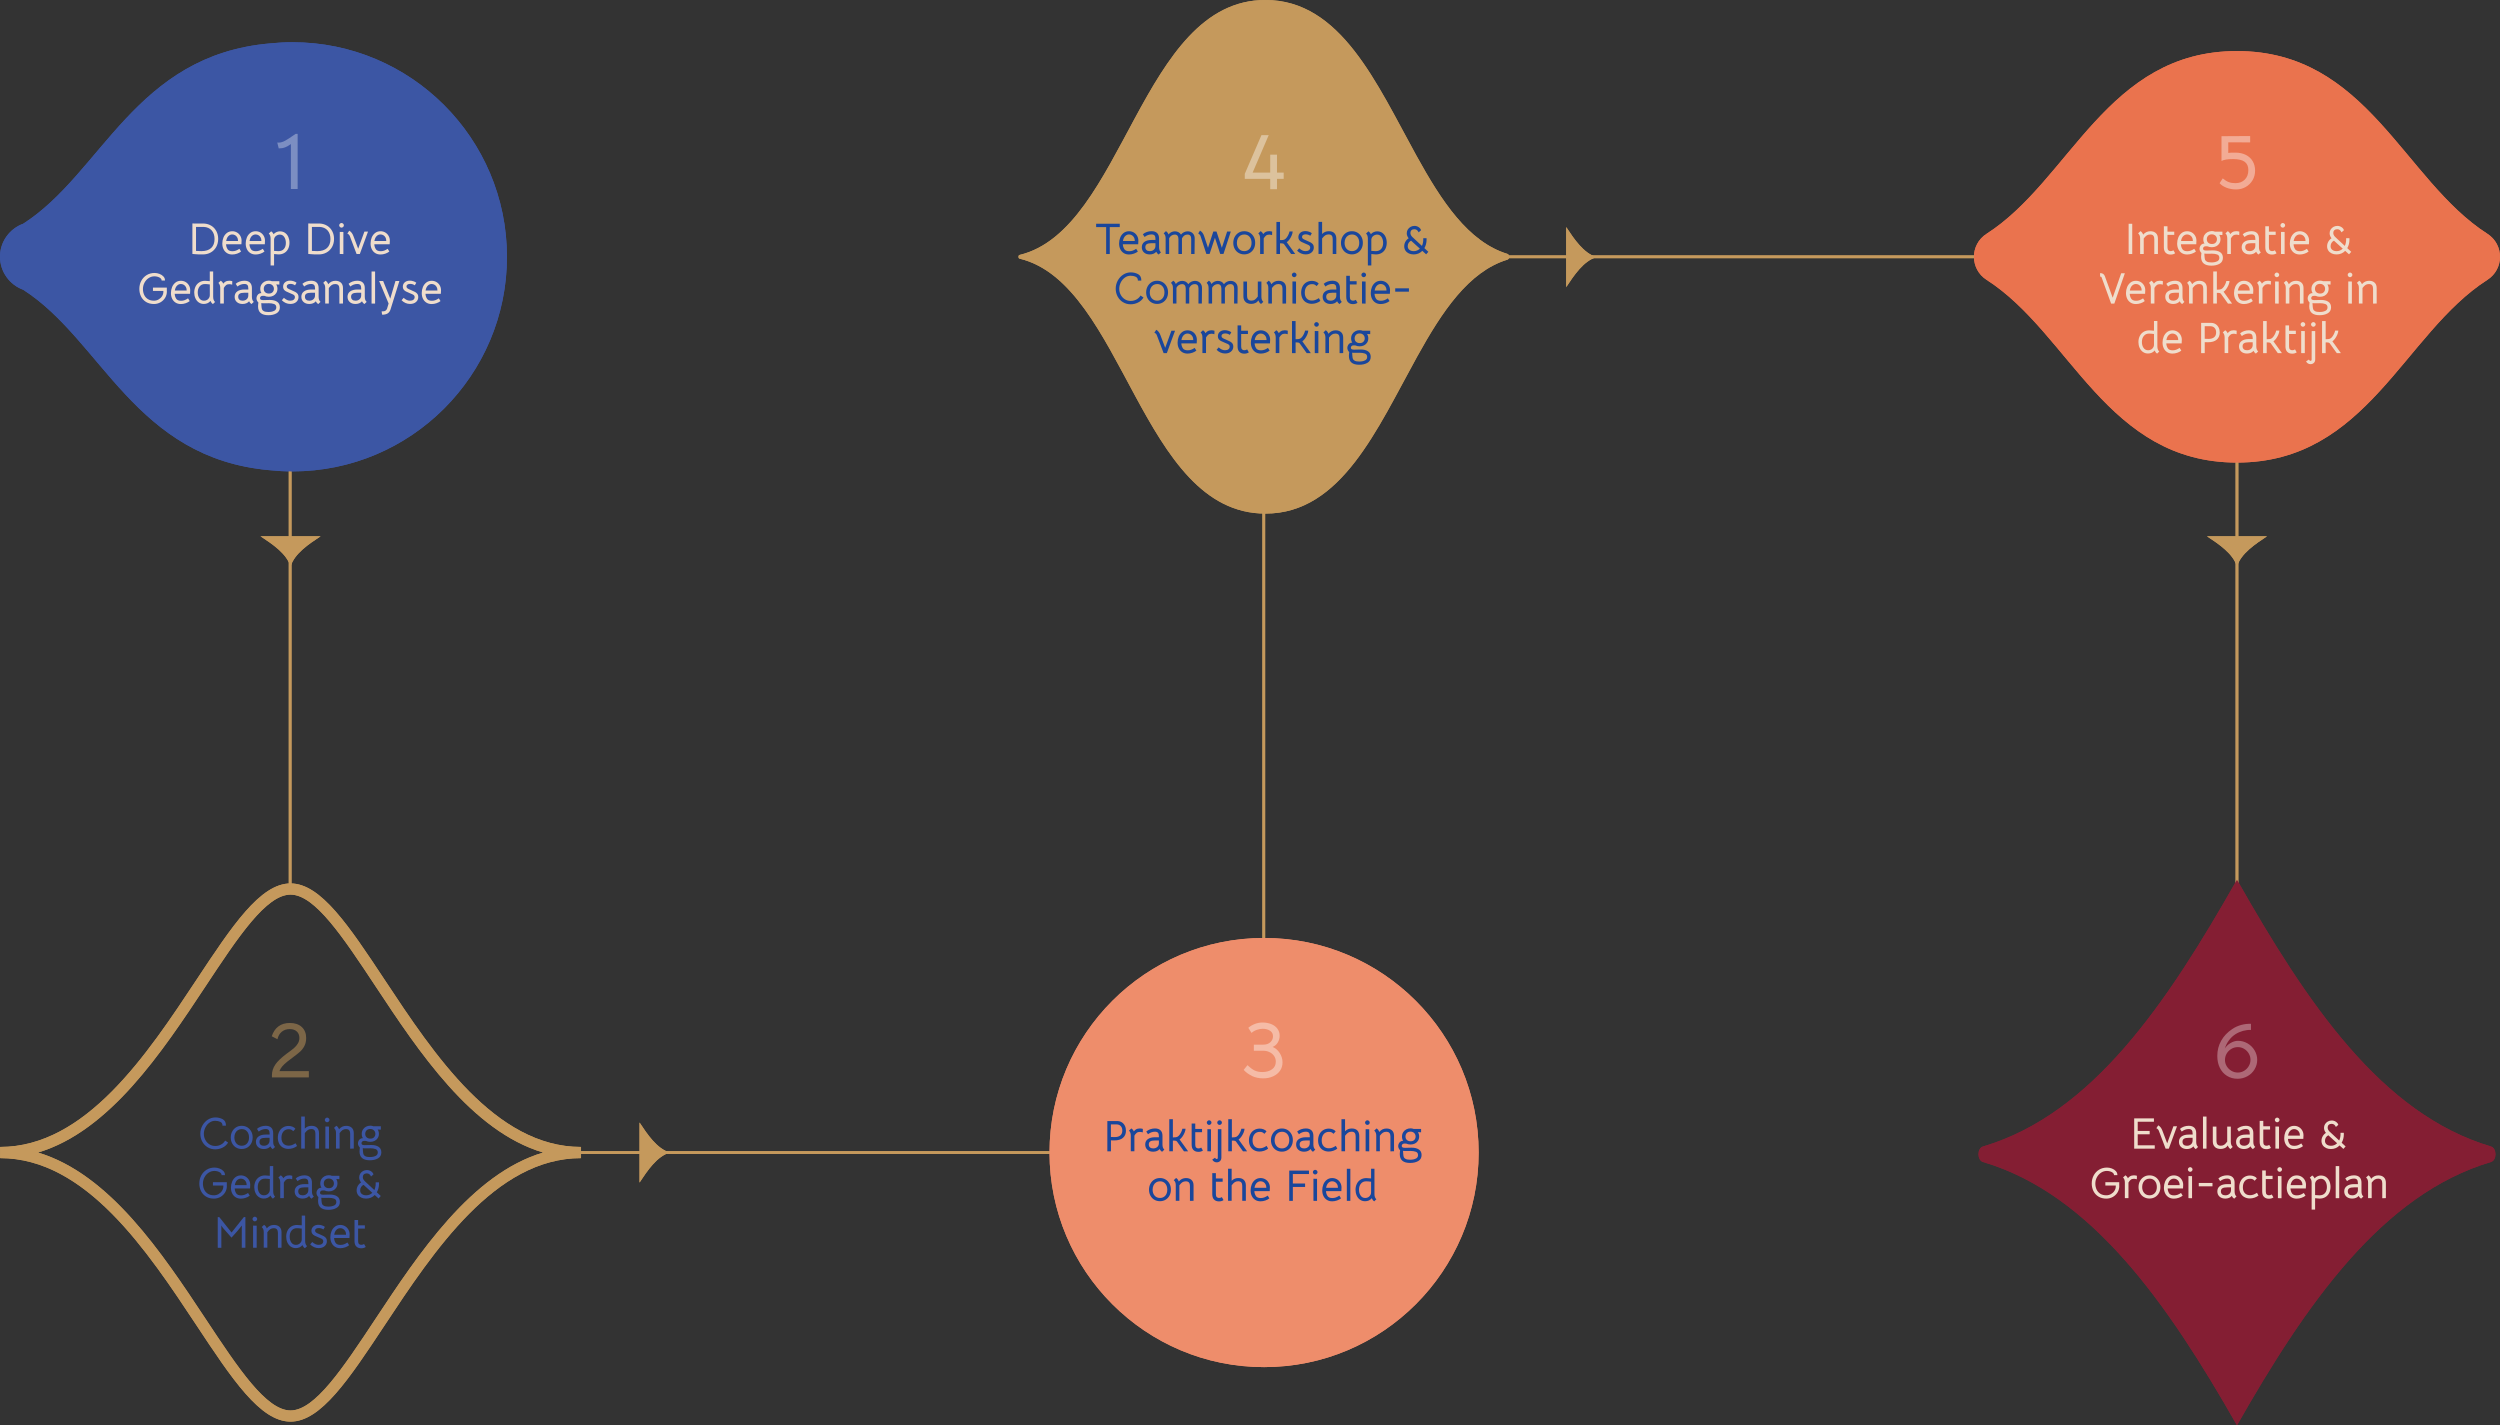 <?xml version="1.0" encoding="UTF-8"?> <svg xmlns="http://www.w3.org/2000/svg" id="Layer_2" data-name="Layer 2" viewBox="0 0 908.19 517.79"><rect x="0" y="0" width="908.19" height="517.79" fill="#333333" stroke="none"/><defs><style> .cls-1 { fill: none; stroke: #c5995c; } .cls-2 { fill: #3c56a4; } .cls-3 { fill: #1a469b; } .cls-4 { fill: #c5995c; } .cls-5 { fill: #efddcc; } .cls-6 { fill: #fff; } .cls-7 { opacity: .4; } .cls-8 { opacity: .5; } .cls-9 { opacity: .33; } .cls-10 { fill: #ee8d6b; } .cls-11 { fill: #ea734e; } .cls-12 { fill: #841e33; } </style></defs><g id="Laag_1" data-name="Laag 1"><g><path class="cls-4" d="M370.36,92.63c-.51.12-.51,1.2,0,1.32,38.08,9.13,44,92.63,89.33,92.63,27.63,0,40.62-30.86,55.18-57.13,9.03-16.3,18.66-30.83,32.76-35.13.79-.24.79-1.84,0-2.08-14.28-4.36-23.98-19.21-33.11-35.76-14.41-26.13-27.41-56.49-54.83-56.49-45.34,0-51.26,83.51-89.33,92.63"></path><path class="cls-4" d="M13.8,418.69c26.08,7.8,45.16,36.64,60.93,60.48,11.79,17.82,21.98,33.22,30.82,33.22s19.03-15.4,30.82-33.22c15.77-23.84,34.85-52.68,60.93-60.48-26.08-7.8-45.16-36.64-60.93-60.48-11.79-17.82-21.98-33.22-30.82-33.22s-19.03,15.39-30.82,33.22c-15.77,23.84-34.85,52.68-60.93,60.48M105.55,516.44c-11.02,0-21.25-15.46-34.2-35.03C53.46,454.37,31.19,420.72.04,420.72v-4.06c31.15,0,53.42-33.65,71.31-60.69,12.95-19.57,23.18-35.04,34.2-35.04s21.25,15.46,34.21,35.04c17.89,27.04,40.15,60.69,71.31,60.69v4.06c-31.15,0-53.42,33.65-71.31,60.69-12.95,19.57-23.18,35.03-34.21,35.03"></path></g><line class="cls-1" x1="105.4" y1="168.75" x2="105.4" y2="321.64"></line><line class="cls-1" x1="459.1" y1="179.5" x2="459.1" y2="343.57"></line><line class="cls-1" x1="812.64" y1="164.86" x2="812.64" y2="323.6"></line><line class="cls-1" x1="387.89" y1="418.69" x2="210.61" y2="418.69"></line><line class="cls-1" x1="723.93" y1="93.29" x2="546.65" y2="93.29"></line><g><path class="cls-4" d="M94.63,194.81c4.31,2.85,9.51,6.29,10.92,11,1.41-4.71,6.62-8.15,10.92-11"></path><path class="cls-4" d="M801.72,194.81c4.31,2.85,9.51,6.29,10.92,11,1.41-4.71,6.62-8.15,10.92-11"></path><path class="cls-4" d="M232.32,429.61c2.85-4.31,6.29-9.51,11-10.92-4.71-1.41-8.15-6.62-11-10.92"></path><path class="cls-4" d="M568.96,104.32c2.85-4.31,6.29-9.51,11-10.92-4.71-1.41-8.16-6.62-11-10.92"></path><path class="cls-11" d="M903.6,84.93c-30.46-19.51-43.65-66.38-90.96-66.38s-60.51,46.87-90.96,66.38c-6.12,3.92-6.12,12.81,0,16.73,30.46,19.51,43.65,66.38,90.96,66.38s60.51-46.87,90.96-66.38c6.12-3.92,6.12-12.81,0-16.73"></path><path class="cls-2" d="M106.22,15.34c-2.75,0-5.46.15-8.14.43C48.91,20.06,37.11,62.9,8.43,81.27c-4.89,1.78-8.43,6.46-8.43,11.98s3.54,10.24,8.43,12.02c28.68,18.37,40.48,61.25,89.65,65.55,2.67.28,5.39.43,8.14.43,43.05,0,77.95-34.9,77.95-77.95S149.27,15.34,106.22,15.34"></path><path class="cls-10" d="M459.21,496.64c43.05,0,77.95-34.9,77.95-77.95s-34.9-77.95-77.95-77.95-77.95,34.9-77.95,77.95,34.9,77.95,77.95,77.95"></path><path class="cls-12" d="M812.64,517.79c-25.24-44.35-52.82-83.97-92.25-95.66-2.21-.65-2.21-4.99,0-5.64,39.8-11.8,66.81-52.05,92.25-96.9,25.44,44.85,52.46,85.09,92.25,96.9,2.21.65,2.21,4.99,0,5.64-39.43,11.7-67.02,51.31-92.25,95.66"></path></g><g><g><path class="cls-4" d="M370.36,92.63c-.51.12-.51,1.2,0,1.32,38.08,9.13,44,92.63,89.33,92.63,27.63,0,40.62-30.86,55.18-57.13,9.03-16.3,18.66-30.83,32.76-35.13.79-.24.79-1.84,0-2.08-14.28-4.36-23.98-19.21-33.11-35.76C500.11,30.36,487.1,0,459.69,0,414.35,0,408.43,83.51,370.36,92.63"></path><path class="cls-4" d="M13.8,418.69c26.08,7.8,45.16,36.64,60.93,60.48,11.79,17.82,21.98,33.22,30.82,33.22s19.03-15.4,30.82-33.22c15.77-23.84,34.85-52.68,60.93-60.48-26.08-7.8-45.16-36.64-60.93-60.48-11.79-17.82-21.98-33.22-30.82-33.22s-19.03,15.39-30.82,33.22c-15.77,23.84-34.85,52.68-60.93,60.48M105.55,516.44c-11.02,0-21.25-15.46-34.2-35.03C53.46,454.37,31.19,420.72.04,420.72v-4.06c31.15,0,53.42-33.65,71.31-60.69,12.95-19.57,23.18-35.04,34.2-35.04s21.25,15.46,34.21,35.04c17.89,27.04,40.15,60.69,71.31,60.69v4.06c-31.15,0-53.42,33.65-71.31,60.69-12.95,19.57-23.18,35.03-34.21,35.03"></path><g class="cls-8"><path class="cls-4" d="M100,386.74c.82-1.18,2.16-2.47,4.02-3.87l.81-.6c.86-.62,1.55-1.16,2.07-1.62.52-.46.96-.99,1.32-1.59.36-.6.54-1.27.54-2.01,0-.98-.31-1.76-.94-2.34-.63-.58-1.48-.87-2.56-.87-1.16,0-2.14.33-2.93.99s-1.3,1.56-1.54,2.7l-2.07-1.08c.52-1.58,1.33-2.78,2.44-3.6s2.48-1.23,4.12-1.23c1.86,0,3.31.5,4.37,1.49,1.05.99,1.57,2.32,1.57,3.97,0,1.1-.21,2.06-.63,2.88-.42.82-.96,1.52-1.6,2.1-.65.58-1.54,1.28-2.65,2.1-.84.62-1.51,1.13-2.01,1.53-.78.64-1.39,1.21-1.81,1.71-.43.5-.77,1.07-1,1.71h10.68v2.28h-13.41v-.78c0-1.4.41-2.69,1.23-3.87Z"></path></g><g class="cls-7"><path class="cls-6" d="M461.44,64.98h-9.24v-1.83l6.06-14.07h2.64l-5.85,13.62h6.39v-6.51h2.46v6.51h2.43v2.28h-2.43v3.75h-2.46v-3.75Z"></path></g></g><g><path class="cls-2" d="M75.41,416.77c-.83-.51-1.47-1.19-1.94-2.06-.47-.86-.7-1.81-.7-2.85s.25-2.04.74-2.94c.5-.91,1.16-1.63,2-2.17s1.75-.81,2.74-.81,1.86.22,2.66.65c.8.43,1.19,1.21,1.17,2.34h-1.26c.03-.67-.23-1.14-.79-1.39s-1.18-.38-1.85-.38c-.75,0-1.43.22-2.06.66s-1.13,1.03-1.5,1.76c-.37.73-.56,1.51-.56,2.33s.18,1.52.54,2.19.85,1.21,1.48,1.61,1.34.6,2.14.6c.75,0,1.44-.17,2.07-.51.63-.34,1.14-.83,1.51-1.46l1.07.74c-.5.81-1.17,1.42-2.01,1.83-.84.41-1.73.62-2.66.62-1.02,0-1.95-.25-2.78-.76Z"></path><path class="cls-2" d="M85.76,416.87c-.6-.36-1.07-.86-1.42-1.5-.34-.63-.51-1.35-.51-2.15s.17-1.52.52-2.17.82-1.15,1.42-1.52,1.28-.55,2.04-.55,1.44.18,2.04.54c.6.36,1.07.87,1.42,1.51s.51,1.37.51,2.17-.17,1.52-.51,2.16c-.34.64-.82,1.14-1.42,1.5s-1.29.54-2.05.54-1.44-.18-2.04-.54ZM89.74,415.4c.49-.55.73-1.29.73-2.19s-.24-1.65-.73-2.21-1.13-.83-1.93-.83c-.52,0-.99.13-1.39.38-.41.26-.72.61-.94,1.07-.22.46-.34.99-.34,1.58,0,.91.25,1.64.74,2.19.49.56,1.14.83,1.94.83s1.44-.28,1.93-.83Z"></path><path class="cls-2" d="M98.22,416.44c-.25.31-.57.55-.98.72-.41.17-.87.26-1.38.26-.88,0-1.58-.24-2.1-.72-.53-.48-.79-1.12-.79-1.9,0-.83.31-1.48.94-1.94s1.51-.7,2.64-.7h1.39v-.34c0-.61-.11-1.04-.33-1.29-.22-.25-.59-.38-1.11-.38-.45,0-.89.08-1.32.24-.43.16-.83.39-1.19.69l-.64-.98c.38-.35.86-.63,1.42-.83.56-.2,1.15-.3,1.74-.3.89,0,1.56.23,2.03.69.47.46.7,1.12.7,1.98v3.18c0,.84.23,1.46.69,1.84l-.85.8c-.41-.28-.69-.62-.86-1.02ZM97.36,415.7c.38-.36.57-.82.57-1.38v-.98h-1.39c-.8,0-1.38.11-1.74.34-.36.23-.54.59-.54,1.1,0,.46.14.82.42,1.07s.67.38,1.18.38c.62,0,1.12-.18,1.5-.54Z"></path><path class="cls-2" d="M102.74,416.86c-.58-.34-1.02-.82-1.34-1.43-.31-.61-.47-1.33-.47-2.14s.17-1.57.5-2.22c.33-.65.79-1.15,1.39-1.5.6-.36,1.28-.54,2.05-.54.5,0,.99.1,1.46.3.47.2.79.44.98.73l-.78.88c-.25-.27-.49-.45-.74-.56s-.55-.16-.9-.16c-.82,0-1.47.28-1.94.84-.48.56-.71,1.32-.71,2.28,0,.89.23,1.58.7,2.09s1.1.76,1.91.76c.41,0,.8-.07,1.18-.2.38-.13.82-.36,1.34-.68l.54,1.01c-.45.34-.94.6-1.49.78-.54.18-1.09.27-1.65.27-.76,0-1.42-.17-2-.51Z"></path><path class="cls-2" d="M110.73,405.62v4.37c.64-.67,1.46-1.01,2.45-1.01.87,0,1.54.24,2.01.72.46.48.7,1.14.7,1.98v5.58h-1.31v-5.41c0-.54-.11-.96-.34-1.26-.22-.29-.61-.44-1.15-.44-.5,0-.92.12-1.26.35-.34.24-.7.61-1.1,1.12v5.63h-1.31v-11.65h1.31Z"></path><path class="cls-2" d="M118.25,407.43c-.17-.17-.26-.36-.26-.58s.09-.42.26-.59c.17-.17.36-.26.58-.26.22,0,.42.09.6.26.18.17.26.37.26.59s-.09.41-.26.58c-.18.17-.38.26-.6.26s-.41-.08-.58-.26ZM118.2,409.24l1.31.02v8.02l-1.31-.02v-8.02Z"></path><path class="cls-2" d="M121.9,410.58c-.1-.3-.29-.57-.57-.82l.85-.8c.44.26.76.68.98,1.28.69-.83,1.56-1.25,2.61-1.25.84,0,1.51.23,2.01.69.5.46.74,1.13.74,2v5.58l-1.31.02v-5.42c0-.52-.11-.93-.34-1.23s-.62-.45-1.18-.45c-.49,0-.9.12-1.24.34s-.7.6-1.08,1.11v5.63h-1.31v-5.68c0-.37-.05-.71-.15-1.01Z"></path><path class="cls-2" d="M130.6,418.31c0-.29.02-.58.06-.86.04-.29.06-.47.07-.56-.2-.18-.37-.41-.5-.68-.13-.27-.2-.55-.2-.84,0-.35.1-.71.3-1.06s.49-.61.85-.74c.15-.06.37-.1.66-.1-.29-.43-.43-.94-.43-1.54s.14-1.12.42-1.58c.28-.45.66-.8,1.14-1.05.47-.25.99-.37,1.54-.37.41,0,.78.07,1.12.21h2.72v1.23l-1.15-.06c.3.47.45,1,.45,1.58s-.14,1.1-.42,1.54c-.28.44-.65.78-1.13,1.02s-1.01.35-1.59.35-1.09-.11-1.55-.32c-.21-.02-.4-.03-.56-.03-.19,0-.35.02-.46.05-.15.04-.29.13-.42.27-.13.14-.2.32-.2.54,0,.27.1.45.31.55s.51.15.9.15l1.09-.03,1.28-.03c1.1,0,1.98.22,2.64.66.66.44.99,1.11.99,2.01,0,1-.41,1.73-1.22,2.19-.81.46-1.79.69-2.94.69-2.51,0-3.76-1.07-3.76-3.2ZM136.45,419.93c.53-.28.79-.7.79-1.28,0-.62-.27-1.02-.81-1.22-.54-.19-1.18-.29-1.91-.29-.27,0-.46,0-.59.02-.12,0-.28,0-.5,0-.21,0-.53,0-.94,0l-.37-.02s-.1-.01-.34-.03l.08,1.15c.03.46.1.82.19,1.09.1.27.32.5.68.69.36.19.9.29,1.64.29.85,0,1.54-.14,2.07-.42ZM135.88,413.14c.32-.33.48-.73.48-1.22,0-.52-.18-.95-.53-1.29-.35-.34-.8-.5-1.34-.5s-.99.17-1.32.5c-.33.34-.49.77-.49,1.29s.17.95.52,1.26.79.46,1.34.46c.58,0,1.02-.16,1.34-.49Z"></path></g><g><path class="cls-2" d="M82.42,430.79c0,.9-.22,1.7-.65,2.4-.43.7-1.01,1.25-1.73,1.65-.72.39-1.49.59-2.31.59-1.12,0-2.08-.25-2.88-.74-.8-.5-1.41-1.16-1.82-1.99s-.62-1.75-.62-2.75c0-1.07.23-2.04.7-2.93.47-.88,1.13-1.58,1.97-2.1.84-.51,1.8-.77,2.88-.77.6,0,1.19.11,1.78.34.59.22,1.07.54,1.45.96s.55.9.53,1.44l-1.2.02c0-.33-.13-.61-.4-.84-.27-.23-.6-.4-1-.52-.4-.12-.8-.18-1.19-.18-.78,0-1.49.21-2.14.64-.65.43-1.15.99-1.52,1.7s-.55,1.46-.55,2.26.15,1.47.44,2.12c.29.65.74,1.16,1.34,1.55s1.35.58,2.25.58c.57,0,1.11-.14,1.63-.43s.95-.68,1.27-1.18c.33-.5.49-1.04.49-1.63v-.3h-3.78v-1.22h5.04v1.34Z"></path><path class="cls-2" d="M85.78,433.48c.33.51.93.77,1.8.77.46,0,.89-.07,1.28-.22.39-.14.81-.37,1.25-.66l.61.99c-.4.32-.88.58-1.46.78-.58.2-1.16.3-1.74.3-.75,0-1.39-.17-1.94-.52s-.96-.82-1.25-1.42-.43-1.29-.43-2.06.14-1.49.42-2.18c.28-.68.7-1.23,1.25-1.65.55-.42,1.2-.62,1.96-.62.62,0,1.18.15,1.7.45.51.3.92.71,1.22,1.24.3.53.45,1.11.45,1.75,0,.27-.02.7-.06,1.3h-5.58c.03.66.21,1.25.54,1.76ZM89.59,430.54v-.16c0-.42-.09-.79-.28-1.13s-.44-.6-.75-.79c-.31-.19-.66-.29-1.05-.29-.54,0-1.02.2-1.42.61-.4.41-.66.99-.79,1.76h4.29Z"></path><path class="cls-2" d="M94,434.85c-.53-.38-.93-.88-1.21-1.52-.28-.63-.42-1.33-.42-2.07,0-.8.16-1.52.47-2.17s.77-1.15,1.37-1.53c.6-.37,1.3-.56,2.11-.56.41,0,.97.04,1.7.13v-3.52h1.23v9.23c0,.82.23,1.44.69,1.86l-.78.75c-.39-.26-.69-.63-.9-1.14-.28.37-.63.65-1.06.83-.43.18-.88.27-1.34.27-.71,0-1.34-.19-1.86-.57ZM97.06,433.92c.33-.21.59-.49.77-.86.13-.26.19-.55.19-.9v-3.84c-.5-.06-.87-.1-1.1-.12-.23-.02-.47-.02-.73-.02-.79,0-1.41.29-1.87.86s-.69,1.29-.69,2.17.2,1.58.6,2.16.96.86,1.67.86c.44,0,.82-.1,1.15-.31Z"></path><path class="cls-2" d="M106.18,427.14l-.03,1.26c-.43-.12-.77-.18-1.04-.18-.5,0-.89.12-1.17.35-.32.26-.6.6-.83,1.02v5.66h-1.31v-5.66c0-.83-.22-1.44-.67-1.82l.88-.82c.16.1.32.24.49.43.17.19.3.41.41.66.23-.3.47-.53.72-.69.41-.26.89-.38,1.46-.38.31,0,.68.05,1.1.16Z"></path><path class="cls-2" d="M112.3,434.44c-.25.31-.57.55-.98.72-.41.17-.87.26-1.38.26-.88,0-1.58-.24-2.1-.72-.53-.48-.79-1.12-.79-1.9,0-.83.31-1.48.94-1.94s1.51-.7,2.64-.7h1.39v-.34c0-.61-.11-1.04-.33-1.29-.22-.25-.59-.38-1.11-.38-.45,0-.89.08-1.32.24-.43.16-.83.39-1.19.69l-.64-.98c.38-.35.86-.63,1.42-.83.56-.2,1.15-.3,1.74-.3.89,0,1.56.23,2.03.69.47.46.7,1.12.7,1.98v3.18c0,.84.23,1.46.69,1.84l-.85.8c-.41-.28-.69-.62-.86-1.02ZM111.44,433.7c.38-.36.57-.82.57-1.38v-.98h-1.39c-.8,0-1.38.11-1.74.34-.36.23-.54.59-.54,1.1,0,.46.14.82.42,1.07s.67.38,1.18.38c.62,0,1.12-.18,1.5-.54Z"></path><path class="cls-2" d="M115.54,436.31c0-.29.02-.58.06-.86.04-.29.06-.47.07-.56-.2-.18-.37-.41-.5-.68-.13-.27-.2-.55-.2-.84,0-.35.1-.71.3-1.06s.49-.61.85-.74c.15-.06.37-.1.66-.1-.29-.43-.43-.94-.43-1.54s.14-1.12.42-1.58c.28-.45.66-.8,1.14-1.05.47-.25.99-.37,1.54-.37.41,0,.78.07,1.12.21h2.72v1.23l-1.15-.06c.3.47.45,1,.45,1.58s-.14,1.1-.42,1.54c-.28.44-.65.78-1.13,1.02s-1.01.35-1.59.35-1.09-.11-1.55-.32c-.21-.02-.4-.03-.56-.03-.19,0-.35.02-.46.05-.15.04-.29.13-.42.27-.13.14-.2.32-.2.54,0,.27.1.45.31.55s.51.15.9.15l1.09-.03,1.28-.03c1.1,0,1.98.22,2.64.66.66.44.99,1.11.99,2.01,0,1-.41,1.73-1.22,2.19-.81.46-1.79.69-2.94.69-2.51,0-3.76-1.07-3.76-3.2ZM121.39,437.93c.53-.28.79-.7.79-1.28,0-.62-.27-1.02-.81-1.22-.54-.19-1.18-.29-1.91-.29-.27,0-.46,0-.59.02-.12,0-.28,0-.5,0-.21,0-.53,0-.94,0l-.37-.02s-.1-.01-.34-.03l.08,1.15c.03.46.1.82.19,1.09.1.27.32.5.68.69.36.19.9.29,1.64.29.85,0,1.54-.14,2.07-.42ZM120.82,431.14c.32-.33.48-.73.48-1.22,0-.52-.18-.95-.53-1.29-.35-.34-.8-.5-1.34-.5s-.99.17-1.32.5c-.33.34-.49.77-.49,1.29s.17.95.52,1.26.79.46,1.34.46c.58,0,1.02-.16,1.34-.49Z"></path><path class="cls-2" d="M131.22,435.05c-.52-.25-.93-.59-1.22-1.04-.29-.45-.44-.96-.44-1.55s.14-1.14.43-1.66.68-.93,1.18-1.24c-.25-.33-.42-.64-.53-.93-.11-.29-.16-.6-.16-.93,0-.49.13-.94.38-1.34.25-.4.59-.72,1.02-.96.43-.23.9-.35,1.41-.35.54,0,1.05.15,1.51.46s.75.68.87,1.12l-.88.77c-.33-.76-.85-1.14-1.55-1.14-.44,0-.79.12-1.05.36-.26.24-.39.56-.39.97,0,.25.05.48.14.7.1.22.26.46.5.73l3.55,3.3c.15-.32.27-.67.35-1.06s.13-.75.13-1.1v-.64h1.2v.67c0,.51-.07,1.03-.21,1.54-.14.52-.33.98-.58,1.4l1.44,1.34-.8.91-1.39-1.26c-.86.86-1.91,1.3-3.14,1.3-.66,0-1.25-.12-1.78-.37ZM135.26,433.32l-3.2-2.9c-.38.19-.68.46-.9.82-.21.35-.32.75-.32,1.2,0,.55.2.99.61,1.31s.93.48,1.58.48c.85,0,1.59-.3,2.22-.91Z"></path></g><g><path class="cls-2" d="M79.66,442.14l4.46,5.6,4.46-5.6h.56v11.14h-1.31v-7.25c0-.16.02-.44.05-.83-.51.66-1.13,1.41-1.85,2.25-.72.84-1.36,1.55-1.93,2.15l-.64-.72c-1.29-1.47-2.08-2.37-2.37-2.7-.1-.12-.19-.24-.28-.37-.09-.13-.18-.25-.26-.35l-.19-.27c.03.3.05.58.05.85v7.25h-1.31v-11.14h.56Z"></path><path class="cls-2" d="M91.99,443.43c-.17-.17-.26-.36-.26-.58s.09-.42.26-.59c.17-.17.36-.26.58-.26.22,0,.42.09.6.26.18.17.26.37.26.59s-.09.41-.26.58c-.18.17-.38.26-.6.26s-.41-.08-.58-.26ZM91.94,445.24l1.31.02v8.02l-1.31-.02v-8.02Z"></path><path class="cls-2" d="M95.65,446.58c-.1-.3-.29-.57-.57-.82l.85-.8c.44.26.76.68.98,1.28.69-.83,1.56-1.25,2.61-1.25.84,0,1.51.23,2.01.69.5.46.74,1.13.74,2v5.58l-1.31.02v-5.42c0-.52-.11-.93-.34-1.23s-.62-.45-1.18-.45c-.49,0-.9.12-1.24.34s-.7.6-1.08,1.11v5.63h-1.31v-5.68c0-.37-.05-.71-.15-1.01Z"></path><path class="cls-2" d="M105.6,452.85c-.53-.38-.93-.88-1.21-1.52-.28-.63-.42-1.33-.42-2.07,0-.8.16-1.52.47-2.17s.77-1.15,1.37-1.53c.6-.37,1.3-.56,2.11-.56.41,0,.97.04,1.7.13v-3.52h1.23v9.23c0,.82.23,1.44.69,1.86l-.78.75c-.39-.26-.69-.63-.9-1.14-.28.37-.63.65-1.06.83-.43.18-.88.27-1.34.27-.71,0-1.34-.19-1.86-.57ZM108.66,451.92c.33-.21.59-.49.77-.86.13-.26.19-.55.19-.9v-3.84c-.5-.06-.87-.1-1.1-.12-.23-.02-.47-.02-.73-.02-.79,0-1.41.29-1.87.86s-.69,1.29-.69,2.17.2,1.58.6,2.16.96.86,1.67.86c.44,0,.82-.1,1.15-.31Z"></path><path class="cls-2" d="M112.68,452.07l.75-.88c.41.35.79.61,1.15.78.36.17.75.25,1.15.25.52,0,.94-.11,1.24-.34.3-.23.46-.55.46-.95,0-.25-.06-.44-.18-.59s-.3-.28-.53-.39c-.23-.11-.61-.27-1.14-.49-.59-.24-1.04-.44-1.37-.62s-.58-.4-.78-.67c-.19-.27-.29-.61-.29-1.02,0-.66.23-1.19.7-1.6s1.08-.61,1.82-.61c.44,0,.88.07,1.32.22.44.14.79.33,1.05.55l-.56.94c-.48-.35-1.04-.53-1.68-.53-.41,0-.73.08-.97.25-.24.17-.36.39-.36.68s.12.53.36.7c.24.17.65.37,1.24.6.66.27,1.18.51,1.55.72.37.21.66.46.85.74.19.28.29.64.29,1.06,0,.76-.28,1.37-.83,1.84s-1.27.7-2.14.7c-1.17,0-2.21-.45-3.1-1.34Z"></path><path class="cls-2" d="M121.89,451.48c.33.51.93.77,1.8.77.46,0,.89-.07,1.28-.22.39-.14.81-.37,1.25-.66l.61.99c-.4.32-.88.58-1.46.78-.58.2-1.16.3-1.74.3-.75,0-1.39-.17-1.94-.52s-.96-.82-1.25-1.42-.43-1.29-.43-2.06.14-1.49.42-2.18c.28-.68.7-1.23,1.25-1.65.55-.42,1.2-.62,1.96-.62.62,0,1.18.15,1.7.45.51.3.92.71,1.22,1.24.3.53.45,1.11.45,1.75,0,.27-.02.7-.06,1.3h-5.58c.03.66.21,1.25.54,1.76ZM125.7,448.54v-.16c0-.42-.09-.79-.28-1.13s-.44-.6-.75-.79c-.31-.19-.66-.29-1.05-.29-.54,0-1.02.2-1.42.61-.4.41-.66.99-.79,1.76h4.29Z"></path><path class="cls-2" d="M129.42,452.8c-.43-.45-.64-1.11-.64-1.96v-7.65h1.31v1.95h2.46v1.18h-2.46v4.51c0,.52.11.89.33,1.09.22.2.48.3.78.3.21,0,.39-.02.52-.06s.31-.12.54-.24l.61,1.07c-.43.32-.98.48-1.65.48-.77,0-1.37-.23-1.79-.68Z"></path></g><g><path class="cls-3" d="M401.83,82.5h-3.63v-1.22h8.58v1.22h-3.63v9.78h-1.31v-9.78Z"></path><path class="cls-3" d="M408.42,90.49c.33.51.92.77,1.8.77.46,0,.89-.07,1.28-.22.39-.14.81-.37,1.25-.66l.61.99c-.39.32-.88.58-1.46.78-.58.2-1.16.3-1.74.3-.75,0-1.39-.17-1.94-.52s-.96-.82-1.25-1.42-.43-1.29-.43-2.06.14-1.49.42-2.18c.28-.68.7-1.23,1.25-1.65.55-.42,1.2-.62,1.96-.62.62,0,1.18.15,1.7.45.51.3.92.71,1.22,1.24.3.53.45,1.11.45,1.75,0,.27-.02.7-.06,1.3h-5.58c.03.66.21,1.25.54,1.76ZM412.23,87.54v-.16c0-.42-.09-.79-.28-1.13-.19-.34-.44-.6-.75-.79-.32-.19-.66-.29-1.05-.29-.54,0-1.02.2-1.42.61-.4.41-.66.99-.79,1.76h4.29Z"></path><path class="cls-3" d="M420.04,91.45c-.25.31-.57.55-.98.72-.41.17-.87.26-1.38.26-.88,0-1.58-.24-2.1-.72-.53-.48-.79-1.11-.79-1.9,0-.83.31-1.48.94-1.94.63-.46,1.51-.7,2.64-.7h1.39v-.34c0-.61-.11-1.04-.33-1.29s-.59-.38-1.11-.38c-.45,0-.89.08-1.32.24-.43.16-.83.39-1.19.69l-.64-.98c.38-.35.86-.63,1.42-.83.57-.2,1.15-.3,1.74-.3.88,0,1.56.23,2.03.69.47.46.7,1.12.7,1.98v3.18c0,.84.23,1.46.69,1.84l-.85.8c-.41-.28-.69-.62-.86-1.02ZM419.18,90.7c.38-.36.57-.82.57-1.38v-.98h-1.39c-.8,0-1.38.12-1.74.34-.36.23-.54.59-.54,1.1,0,.46.14.82.42,1.07.28.26.67.38,1.18.38.62,0,1.12-.18,1.5-.54Z"></path><path class="cls-3" d="M423.3,85.59c-.1-.3-.29-.57-.57-.82l.82-.8c.43.25.74.65.94,1.2.3-.37.65-.66,1.06-.85.41-.19.83-.29,1.26-.29.47,0,.9.1,1.29.31.39.21.7.51.92.9.31-.39.68-.7,1.11-.9.43-.21.87-.31,1.32-.31.75,0,1.36.24,1.85.72.49.48.72,1.13.71,1.94l-.06,5.58h-1.23l.02-5.41c0-.55-.11-.97-.33-1.24-.22-.27-.56-.41-1.03-.41s-.83.12-1.15.34c-.32.23-.6.58-.85,1.05v5.66h-1.28v-5.41c0-.53-.11-.94-.34-1.22-.22-.28-.55-.42-.99-.42s-.84.13-1.22.38c-.37.26-.65.58-.82.96v5.71h-1.28v-5.68c0-.37-.05-.71-.15-1.01Z"></path><path class="cls-3" d="M435.76,85.18c-.18-.18-.33-.3-.47-.38l.64-1.04c.69.42,1.18,1.06,1.47,1.92l1.44,4.34,1.92-5.9h1.17l1.94,5.9,1.92-5.9h1.33l-2.66,8.14h-1.18l-1.92-5.9-1.94,5.9h-1.18l-2.13-6.54c-.05-.18-.17-.36-.34-.54Z"></path><path class="cls-3" d="M449.95,91.88c-.6-.36-1.08-.86-1.42-1.5-.34-.63-.51-1.35-.51-2.15s.17-1.52.52-2.17c.35-.64.82-1.15,1.42-1.52s1.28-.55,2.04-.55,1.44.18,2.04.54,1.07.87,1.42,1.51.51,1.37.51,2.17-.17,1.52-.51,2.16-.81,1.14-1.42,1.5-1.29.54-2.05.54-1.44-.18-2.04-.54ZM453.93,90.41c.49-.55.73-1.29.73-2.19s-.24-1.65-.73-2.21-1.13-.83-1.93-.83c-.52,0-.99.13-1.39.38s-.72.61-.94,1.07c-.22.46-.34.99-.34,1.58,0,.91.25,1.64.74,2.19.49.55,1.14.83,1.94.83s1.44-.28,1.93-.83Z"></path><path class="cls-3" d="M462.15,84.15l-.03,1.26c-.43-.12-.77-.18-1.04-.18-.5,0-.89.12-1.17.35-.32.26-.6.6-.83,1.02v5.66h-1.31v-5.66c0-.83-.22-1.44-.67-1.82l.88-.82c.16.1.32.24.49.43.17.19.3.41.41.66.23-.3.47-.53.72-.69.41-.26.89-.38,1.46-.38.31,0,.68.05,1.1.16Z"></path><path class="cls-3" d="M470.52,92.28h-1.49l-2.56-3.57c-.18-.21-.5-.32-.96-.32h-.51v3.89h-1.31v-11.65h1.31v6.59h.38c.56,0,.97-.06,1.22-.19.34-.17.65-.46.93-.87.28-.41.5-.82.66-1.24s.24-.69.24-.83h1.17c-.01.43-.13.91-.36,1.45-.23.54-.51,1.03-.84,1.49-.33.45-.65.77-.96.95l3.09,4.3Z"></path><path class="cls-3" d="M471.21,91.08l.75-.88c.41.35.79.61,1.15.78.36.17.75.25,1.15.25.52,0,.94-.11,1.24-.34.3-.23.46-.55.46-.95,0-.25-.06-.44-.18-.59s-.3-.28-.53-.39c-.23-.11-.61-.28-1.14-.49-.59-.23-1.04-.44-1.37-.62s-.58-.4-.78-.67c-.19-.27-.29-.61-.29-1.02,0-.66.23-1.2.7-1.6.47-.41,1.08-.61,1.82-.61.44,0,.88.07,1.32.22.44.14.79.33,1.05.55l-.56.94c-.48-.35-1.04-.53-1.68-.53-.41,0-.73.08-.97.25s-.36.39-.36.68.12.53.36.7.65.37,1.24.6c.66.27,1.18.51,1.55.72.37.21.66.46.85.74.19.28.29.64.29,1.06,0,.76-.28,1.37-.83,1.84-.55.47-1.27.7-2.14.7-1.17,0-2.21-.45-3.1-1.34Z"></path><path class="cls-3" d="M480.29,80.63v4.37c.64-.67,1.46-1.01,2.45-1.01.88,0,1.54.24,2.01.72.46.48.7,1.14.7,1.98v5.58h-1.31v-5.41c0-.54-.11-.96-.34-1.26-.22-.29-.61-.44-1.15-.44-.5,0-.92.12-1.26.35-.34.23-.7.61-1.1,1.12v5.63h-1.31v-11.65h1.31Z"></path><path class="cls-3" d="M489.07,91.88c-.6-.36-1.08-.86-1.42-1.5-.34-.63-.51-1.35-.51-2.15s.17-1.52.52-2.17c.35-.64.82-1.15,1.42-1.52s1.28-.55,2.04-.55,1.44.18,2.04.54,1.07.87,1.42,1.51.51,1.37.51,2.17-.17,1.52-.51,2.16-.82,1.14-1.42,1.5-1.29.54-2.05.54-1.44-.18-2.04-.54ZM493.05,90.41c.49-.55.73-1.29.73-2.19s-.24-1.65-.73-2.21-1.13-.83-1.93-.83c-.52,0-.99.13-1.39.38s-.72.61-.94,1.07c-.22.46-.34.99-.34,1.58,0,.91.25,1.64.74,2.19.49.55,1.14.83,1.94.83s1.44-.28,1.93-.83Z"></path><path class="cls-3" d="M502.16,84.6c.53.37.93.87,1.2,1.5.27.62.41,1.31.41,2.06,0,.82-.16,1.55-.47,2.2-.31.65-.77,1.15-1.38,1.52s-1.31.55-2.12.55c-.32,0-.86-.05-1.63-.14v4.14h-1.26v-9.76c0-.83-.22-1.44-.67-1.82l.88-.82c.16.1.32.24.48.42s.29.4.4.65c.26-.32.59-.58,1.01-.77.42-.19.83-.29,1.25-.29.75,0,1.38.19,1.91.56ZM501.76,90.42c.46-.54.7-1.27.7-2.18,0-.85-.2-1.57-.59-2.15-.4-.58-.92-.87-1.58-.87-.52,0-1,.17-1.42.5-.42.34-.65.77-.7,1.29v4.13c.64.06,1.16.1,1.55.1.9,0,1.58-.27,2.04-.82Z"></path><path class="cls-3" d="M511.78,92.06c-.52-.25-.93-.59-1.22-1.04-.29-.45-.44-.96-.44-1.55s.14-1.14.43-1.66c.29-.52.68-.93,1.18-1.24-.25-.33-.42-.64-.53-.93-.11-.29-.16-.6-.16-.93,0-.49.12-.94.38-1.34s.59-.73,1.02-.96.9-.35,1.41-.35c.54,0,1.05.16,1.51.46.46.31.75.68.87,1.12l-.88.77c-.33-.76-.85-1.14-1.55-1.14-.44,0-.79.12-1.05.36-.26.24-.39.56-.39.97,0,.25.05.48.14.7s.26.46.5.73l3.55,3.3c.15-.32.27-.67.35-1.06.08-.38.13-.75.13-1.1v-.64h1.2v.67c0,.51-.07,1.03-.21,1.54-.14.52-.33.98-.58,1.4l1.44,1.34-.8.91-1.39-1.26c-.86.86-1.91,1.3-3.14,1.3-.66,0-1.25-.12-1.78-.37ZM515.81,90.33l-3.2-2.9c-.38.19-.68.46-.9.82-.21.35-.32.75-.32,1.2,0,.55.2.99.61,1.31s.93.48,1.58.48c.85,0,1.59-.3,2.22-.91Z"></path></g><g><path class="cls-3" d="M407.95,109.78c-.83-.51-1.47-1.19-1.94-2.06s-.7-1.81-.7-2.85.25-2.04.74-2.94c.5-.91,1.16-1.63,2-2.17.84-.54,1.75-.81,2.74-.81s1.86.22,2.66.65c.8.43,1.19,1.21,1.17,2.34h-1.26c.03-.67-.23-1.14-.79-1.39-.56-.26-1.18-.38-1.85-.38-.75,0-1.43.22-2.06.66-.63.44-1.13,1.03-1.5,1.76-.37.73-.56,1.51-.56,2.33s.18,1.52.54,2.19c.36.67.85,1.21,1.48,1.61.63.4,1.34.6,2.14.6.75,0,1.44-.17,2.07-.51.63-.34,1.14-.83,1.51-1.46l1.07.74c-.5.81-1.17,1.42-2.01,1.83-.84.41-1.72.62-2.66.62-1.02,0-1.95-.25-2.78-.76Z"></path><path class="cls-3" d="M418.3,109.88c-.6-.36-1.08-.86-1.42-1.5-.34-.63-.51-1.35-.51-2.15s.17-1.52.52-2.17c.35-.64.82-1.15,1.42-1.52s1.28-.55,2.04-.55,1.44.18,2.04.54,1.07.87,1.42,1.51.51,1.37.51,2.17-.17,1.52-.51,2.16-.82,1.14-1.42,1.5-1.29.54-2.05.54-1.44-.18-2.04-.54ZM422.29,108.41c.49-.55.73-1.29.73-2.19s-.24-1.65-.73-2.21-1.13-.83-1.93-.83c-.52,0-.99.13-1.39.38s-.72.61-.94,1.07c-.22.46-.34.99-.34,1.58,0,.91.25,1.64.74,2.19.49.55,1.14.83,1.94.83s1.44-.28,1.93-.83Z"></path><path class="cls-3" d="M425.95,103.59c-.1-.3-.29-.57-.57-.82l.82-.8c.43.25.74.65.94,1.2.3-.37.65-.66,1.06-.85.41-.19.83-.29,1.26-.29.47,0,.9.1,1.29.31.39.21.7.51.92.9.31-.39.68-.7,1.11-.9.43-.21.87-.31,1.32-.31.75,0,1.36.24,1.85.72.49.48.72,1.13.71,1.94l-.06,5.58h-1.23l.02-5.41c0-.55-.11-.97-.33-1.24-.22-.27-.56-.41-1.03-.41s-.83.12-1.15.34c-.32.23-.6.58-.85,1.05v5.66h-1.28v-5.41c0-.53-.11-.94-.34-1.22-.22-.28-.55-.42-.99-.42s-.84.13-1.22.38c-.37.26-.65.58-.82.96v5.71h-1.28v-5.68c0-.37-.05-.71-.15-1.01Z"></path><path class="cls-3" d="M438.9,103.59c-.1-.3-.29-.57-.57-.82l.82-.8c.43.25.74.65.94,1.2.3-.37.65-.66,1.06-.85.41-.19.83-.29,1.26-.29.47,0,.9.1,1.29.31.39.21.7.51.92.9.31-.39.68-.7,1.11-.9.43-.21.87-.31,1.32-.31.75,0,1.36.24,1.85.72.49.48.72,1.13.71,1.94l-.06,5.58h-1.23l.02-5.41c0-.55-.11-.97-.33-1.24-.22-.27-.56-.41-1.03-.41s-.83.12-1.15.34c-.32.23-.6.58-.85,1.05v5.66h-1.28v-5.41c0-.53-.11-.94-.34-1.22-.22-.28-.55-.42-.99-.42s-.84.13-1.22.38c-.37.26-.65.58-.82.96v5.71h-1.28v-5.68c0-.37-.05-.71-.15-1.01Z"></path><path class="cls-3" d="M452.47,109.68c-.51-.47-.77-1.14-.77-1.99v-5.41h1.31l.02,5.25c0,.53.12.95.38,1.24.25.29.66.44,1.24.44.48,0,.89-.12,1.22-.36.34-.24.69-.62,1.06-1.14v-5.44h1.31v5.54c0,.83.23,1.45.7,1.84l-.83.78c-.21-.13-.41-.31-.59-.56-.18-.25-.32-.5-.42-.75-.24.43-.58.75-1.05.96-.46.21-.95.32-1.46.32-.91,0-1.62-.24-2.13-.71Z"></path><path class="cls-3" d="M460.59,103.59c-.1-.3-.29-.57-.57-.82l.85-.8c.44.26.76.68.98,1.28.69-.83,1.56-1.25,2.61-1.25.84,0,1.51.23,2.01.69.5.46.74,1.12.74,2v5.58l-1.31.02v-5.42c0-.52-.11-.93-.34-1.23-.22-.3-.62-.45-1.18-.45-.49,0-.9.11-1.24.34s-.7.6-1.08,1.11v5.63h-1.31v-5.68c0-.37-.05-.71-.15-1.01Z"></path><path class="cls-3" d="M469.56,100.44c-.17-.17-.26-.36-.26-.58,0-.22.08-.42.26-.59s.36-.26.58-.26.42.09.6.26c.18.17.26.37.26.59,0,.21-.09.41-.26.58-.18.17-.38.26-.6.26s-.41-.09-.58-.26ZM469.51,102.25l1.31.02v8.02l-1.31-.02v-8.02Z"></path><path class="cls-3" d="M474.49,109.86c-.58-.34-1.02-.82-1.34-1.43-.31-.61-.47-1.33-.47-2.14s.17-1.57.5-2.22c.33-.65.79-1.15,1.39-1.5s1.28-.54,2.05-.54c.5,0,.99.1,1.46.3.47.2.79.44.98.73l-.78.88c-.25-.27-.49-.45-.74-.56s-.55-.16-.9-.16c-.82,0-1.47.28-1.94.84-.47.56-.71,1.32-.71,2.28,0,.89.23,1.58.7,2.09.46.51,1.1.76,1.91.76.41,0,.8-.07,1.18-.2.38-.13.82-.36,1.34-.68l.54,1.01c-.45.34-.94.6-1.49.78-.54.18-1.09.27-1.65.27-.76,0-1.42-.17-2-.51Z"></path><path class="cls-3" d="M485.74,109.45c-.25.31-.57.55-.98.72-.41.17-.87.26-1.38.26-.88,0-1.58-.24-2.1-.72-.53-.48-.79-1.11-.79-1.9,0-.83.31-1.48.94-1.94.63-.46,1.51-.7,2.64-.7h1.39v-.34c0-.61-.11-1.04-.33-1.29s-.59-.38-1.11-.38c-.45,0-.89.08-1.32.24-.43.16-.83.39-1.19.69l-.64-.98c.38-.35.86-.63,1.42-.83.57-.2,1.15-.3,1.74-.3.88,0,1.56.23,2.03.69.47.46.7,1.12.7,1.98v3.18c0,.84.23,1.46.69,1.84l-.85.8c-.41-.28-.69-.62-.86-1.02ZM484.88,108.7c.38-.36.57-.82.57-1.38v-.98h-1.39c-.8,0-1.38.12-1.74.34-.36.23-.54.59-.54,1.1,0,.46.14.82.42,1.07.28.26.67.38,1.18.38.62,0,1.12-.18,1.5-.54Z"></path><path class="cls-3" d="M489.7,109.81c-.43-.45-.64-1.11-.64-1.96v-7.65h1.31v1.95h2.46v1.18h-2.46v4.51c0,.52.11.89.33,1.09.22.2.48.3.78.3.21,0,.39-.02.52-.06.13-.04.31-.12.54-.24l.61,1.07c-.43.32-.98.48-1.65.48-.77,0-1.37-.23-1.79-.68Z"></path><path class="cls-3" d="M494.82,100.44c-.17-.17-.26-.36-.26-.58,0-.22.08-.42.26-.59s.36-.26.58-.26.42.09.6.26c.18.17.26.37.26.59,0,.21-.09.41-.26.58-.18.17-.38.26-.6.26s-.41-.09-.58-.26ZM494.78,102.25l1.31.02v8.02l-1.31-.02v-8.02Z"></path><path class="cls-3" d="M499.85,108.49c.33.51.92.77,1.8.77.46,0,.89-.07,1.28-.22.39-.14.81-.37,1.25-.66l.61.99c-.39.32-.88.58-1.46.78-.58.2-1.16.3-1.74.3-.75,0-1.39-.17-1.94-.52s-.96-.82-1.25-1.42-.43-1.29-.43-2.06.14-1.49.42-2.18c.28-.68.7-1.23,1.25-1.65.55-.42,1.2-.62,1.96-.62.62,0,1.18.15,1.7.45.51.3.92.71,1.22,1.24.3.53.45,1.11.45,1.75,0,.27-.02.7-.06,1.3h-5.58c.03.66.21,1.25.54,1.76ZM503.67,105.54v-.16c0-.42-.09-.79-.28-1.13-.19-.34-.44-.6-.75-.79-.32-.19-.66-.29-1.05-.29-.54,0-1.02.2-1.42.61-.4.41-.66.99-.79,1.76h4.29Z"></path><path class="cls-3" d="M506.85,104.74h4.98v1.22h-4.98v-1.22Z"></path></g><g><path class="cls-3" d="M419.85,121.18c-.17-.17-.34-.27-.51-.31l.7-1.07c.66.37,1.16,1,1.49,1.89l1.76,4.66,2.26-6.21h1.31l-2.98,8.14h-1.17l-2.48-6.56c-.08-.19-.21-.37-.38-.54Z"></path><path class="cls-3" d="M429.67,126.49c.33.51.92.77,1.8.77.46,0,.89-.07,1.28-.22.39-.14.81-.37,1.25-.66l.61.99c-.39.32-.88.58-1.46.78-.58.2-1.16.3-1.74.3-.75,0-1.39-.17-1.94-.52s-.96-.82-1.25-1.42-.43-1.29-.43-2.06.14-1.49.42-2.18c.28-.68.7-1.23,1.25-1.65.55-.42,1.2-.62,1.96-.62.62,0,1.18.15,1.7.45.51.3.92.71,1.22,1.24.3.53.45,1.11.45,1.75,0,.27-.02.7-.06,1.3h-5.58c.03.66.21,1.25.54,1.76ZM433.48,123.54v-.16c0-.42-.09-.79-.28-1.13-.19-.34-.44-.6-.75-.79-.32-.19-.66-.29-1.05-.29-.54,0-1.02.2-1.42.61-.4.41-.66.99-.79,1.76h4.29Z"></path><path class="cls-3" d="M441.19,120.15l-.03,1.26c-.43-.12-.77-.18-1.04-.18-.5,0-.89.12-1.17.35-.32.26-.6.6-.83,1.02v5.66h-1.31v-5.66c0-.83-.22-1.44-.67-1.82l.88-.82c.16.1.32.24.49.43.17.19.3.41.41.66.23-.3.47-.53.72-.69.41-.26.89-.38,1.46-.38.31,0,.68.05,1.1.16Z"></path><path class="cls-3" d="M441.96,127.08l.75-.88c.41.35.79.61,1.15.78.36.17.75.25,1.15.25.52,0,.94-.11,1.24-.34.3-.23.46-.55.46-.95,0-.25-.06-.44-.18-.59s-.3-.28-.53-.39c-.23-.11-.61-.28-1.14-.49-.59-.23-1.04-.44-1.37-.62s-.58-.4-.78-.67c-.19-.27-.29-.61-.29-1.02,0-.66.23-1.2.7-1.6.47-.41,1.08-.61,1.82-.61.44,0,.88.07,1.32.22.44.14.79.33,1.05.55l-.56.94c-.48-.35-1.04-.53-1.68-.53-.41,0-.73.08-.97.25s-.36.39-.36.68.12.53.36.7.65.37,1.24.6c.66.27,1.18.51,1.55.72.37.21.66.46.85.74.19.28.29.64.29,1.06,0,.76-.28,1.37-.83,1.84-.55.47-1.27.7-2.14.7-1.17,0-2.21-.45-3.1-1.34Z"></path><path class="cls-3" d="M450.22,127.81c-.43-.45-.64-1.11-.64-1.96v-7.65h1.31v1.95h2.46v1.18h-2.46v4.51c0,.52.11.89.33,1.09.22.2.48.3.78.3.21,0,.39-.02.52-.06.13-.04.31-.12.54-.24l.61,1.07c-.43.32-.98.48-1.65.48-.77,0-1.37-.23-1.79-.68Z"></path><path class="cls-3" d="M456.29,126.49c.33.51.92.77,1.8.77.46,0,.89-.07,1.28-.22.39-.14.81-.37,1.25-.66l.61.99c-.39.32-.88.58-1.46.78-.58.2-1.16.3-1.74.3-.75,0-1.39-.17-1.94-.52s-.96-.82-1.25-1.42c-.29-.6-.43-1.29-.43-2.06s.14-1.49.42-2.18c.28-.68.7-1.23,1.25-1.65.55-.42,1.2-.62,1.96-.62.62,0,1.18.15,1.7.45.51.3.92.71,1.22,1.24.3.53.45,1.11.45,1.75,0,.27-.02.7-.06,1.3h-5.58c.03.66.21,1.25.54,1.76ZM460.1,123.54v-.16c0-.42-.09-.79-.28-1.13-.19-.34-.44-.6-.75-.79-.32-.19-.66-.29-1.05-.29-.54,0-1.02.2-1.42.61-.4.41-.66.99-.79,1.76h4.29Z"></path><path class="cls-3" d="M467.82,120.15l-.03,1.26c-.43-.12-.77-.18-1.04-.18-.5,0-.89.12-1.17.35-.32.26-.6.6-.83,1.02v5.66h-1.31v-5.66c0-.83-.22-1.44-.67-1.82l.88-.82c.16.1.32.24.49.43.17.19.3.41.41.66.23-.3.47-.53.72-.69.41-.26.89-.38,1.46-.38.31,0,.68.05,1.1.16Z"></path><path class="cls-3" d="M476.18,128.28h-1.49l-2.56-3.57c-.18-.21-.5-.32-.96-.32h-.51v3.89h-1.31v-11.65h1.31v6.59h.38c.56,0,.97-.06,1.22-.19.34-.17.65-.46.93-.87.28-.41.5-.82.66-1.24s.24-.69.24-.83h1.17c-.01.43-.13.91-.36,1.45-.23.54-.51,1.03-.84,1.49-.33.45-.65.77-.96.95l3.09,4.3Z"></path><path class="cls-3" d="M477.67,118.44c-.17-.17-.26-.36-.26-.58,0-.22.08-.42.26-.59s.36-.26.58-.26.42.09.6.26c.18.17.26.37.26.59,0,.21-.09.41-.26.58-.18.17-.38.26-.6.26s-.41-.09-.58-.26ZM477.62,120.25l1.31.02v8.02l-1.31-.02v-8.02Z"></path><path class="cls-3" d="M481.33,121.59c-.1-.3-.29-.57-.57-.82l.85-.8c.44.26.76.68.98,1.28.69-.83,1.56-1.25,2.61-1.25.84,0,1.51.23,2.01.69.5.46.74,1.12.74,2v5.58l-1.31.02v-5.42c0-.52-.11-.93-.34-1.23-.22-.3-.62-.45-1.18-.45-.49,0-.9.11-1.24.34s-.7.6-1.08,1.11v5.63h-1.31v-5.68c0-.37-.05-.71-.15-1.01Z"></path><path class="cls-3" d="M490.02,129.32c0-.29.02-.58.06-.86.04-.29.06-.47.07-.56-.2-.18-.37-.41-.5-.68-.13-.27-.2-.55-.2-.84,0-.35.1-.71.3-1.06.2-.36.49-.6.85-.74.15-.06.37-.1.66-.1-.29-.43-.43-.94-.43-1.54s.14-1.12.42-1.58c.28-.45.66-.8,1.14-1.05.47-.25.99-.37,1.54-.37.41,0,.78.07,1.12.21h2.72v1.23l-1.15-.06c.3.47.45,1,.45,1.58s-.14,1.1-.42,1.54-.65.78-1.13,1.02-1.01.35-1.59.35-1.09-.11-1.55-.32c-.21-.02-.4-.03-.56-.03-.19,0-.35.02-.46.05-.15.04-.29.13-.42.27-.13.14-.2.32-.2.54,0,.27.1.45.31.55s.51.15.9.15l1.09-.03,1.28-.03c1.1,0,1.98.22,2.64.66.66.44.99,1.11.99,2.01,0,1-.41,1.73-1.22,2.19-.81.46-1.79.69-2.94.69-2.51,0-3.76-1.07-3.76-3.2ZM495.87,130.94c.53-.28.79-.7.79-1.28,0-.62-.27-1.02-.81-1.22-.54-.19-1.18-.29-1.91-.29-.27,0-.46,0-.59.02-.12,0-.28,0-.5,0-.21,0-.53,0-.94,0l-.37-.02s-.1-.01-.34-.03l.08,1.15c.03.46.1.82.19,1.09s.32.5.68.69c.36.19.9.29,1.64.29.85,0,1.54-.14,2.07-.42ZM495.3,124.14c.32-.33.48-.73.48-1.22,0-.52-.18-.95-.53-1.29-.35-.34-.8-.5-1.34-.5s-1,.17-1.32.5-.49.77-.49,1.29.17.95.52,1.26c.35.3.79.46,1.34.46.58,0,1.02-.16,1.34-.49Z"></path></g><rect class="cls-4" x="104.9" y="168.75" width="1" height="152.9"></rect><rect class="cls-4" x="458.6" y="179.5" width="1" height="164.06"></rect><rect class="cls-4" x="812.14" y="164.86" width="1" height="158.75"></rect><rect class="cls-4" x="210.61" y="418.19" width="177.28" height="1"></rect><rect class="cls-4" x="546.66" y="92.79" width="177.28" height="1"></rect><g><path class="cls-4" d="M94.63,194.81c4.31,2.85,9.51,6.29,10.92,11,1.41-4.71,6.62-8.15,10.92-11"></path><path class="cls-4" d="M801.72,194.81c4.31,2.85,9.51,6.29,10.92,11,1.41-4.71,6.62-8.15,10.92-11"></path><path class="cls-4" d="M232.32,429.61c2.85-4.31,6.29-9.51,11-10.92-4.71-1.41-8.15-6.62-11-10.92"></path><path class="cls-4" d="M568.96,104.32c2.85-4.31,6.29-9.51,11-10.92-4.71-1.41-8.16-6.62-11-10.92"></path><path class="cls-11" d="M903.6,84.93c-30.46-19.51-43.65-66.38-90.96-66.38s-60.51,46.87-90.96,66.38c-6.12,3.92-6.12,12.81,0,16.73,30.46,19.51,43.65,66.38,90.96,66.38s60.51-46.87,90.96-66.38c6.12-3.92,6.12-12.81,0-16.73"></path><g class="cls-7"><path class="cls-6" d="M808.73,68.16c-1.08-.44-1.88-.98-2.4-1.62l1.14-1.74c.76.64,1.48,1.09,2.16,1.35.68.26,1.49.39,2.43.39,1.42,0,2.56-.43,3.42-1.29.86-.86,1.29-2.02,1.29-3.48,0-1.36-.45-2.36-1.35-3.01-.9-.65-2.3-.97-4.2-.97-2,0-3.4.23-4.2.69v-9l10.41-.06v2.31l-7.95-.03v3.87c.42-.08.93-.12,1.53-.12h1.05c1.44,0,2.7.27,3.78.81s1.92,1.3,2.5,2.29.88,2.13.88,3.43-.3,2.44-.91,3.48c-.61,1.04-1.44,1.86-2.49,2.46s-2.22.9-3.5.9-2.52-.22-3.6-.66Z"></path></g></g><g><path class="cls-5" d="M773.28,81.29h1.31v10.99h-1.31v-10.99Z"></path><path class="cls-5" d="M777.3,85.59c-.1-.3-.29-.57-.57-.82l.85-.8c.44.26.76.68.98,1.28.69-.83,1.56-1.25,2.61-1.25.84,0,1.51.23,2.01.69.5.46.74,1.12.74,2v5.58l-1.31.02v-5.42c0-.52-.11-.93-.34-1.23-.22-.3-.62-.45-1.18-.45-.49,0-.9.11-1.24.34s-.7.6-1.08,1.11v5.63h-1.31v-5.68c0-.37-.05-.71-.15-1.01Z"></path><path class="cls-5" d="M786.72,91.81c-.43-.45-.64-1.11-.64-1.96v-7.65h1.31v1.95h2.46v1.18h-2.46v4.51c0,.52.11.89.33,1.09.22.2.48.3.78.3.21,0,.39-.02.52-.06.13-.04.31-.12.54-.24l.61,1.07c-.43.32-.98.48-1.65.48-.77,0-1.37-.23-1.79-.68Z"></path><path class="cls-5" d="M792.79,90.49c.33.51.92.77,1.8.77.46,0,.89-.07,1.28-.22.39-.14.81-.37,1.25-.66l.61.99c-.39.32-.88.58-1.46.78-.58.2-1.16.3-1.74.3-.75,0-1.39-.17-1.94-.52s-.96-.82-1.25-1.42-.43-1.29-.43-2.06.14-1.49.42-2.18c.28-.68.7-1.23,1.25-1.65.55-.42,1.2-.62,1.96-.62.62,0,1.18.15,1.7.45.51.3.92.71,1.22,1.24.3.53.45,1.11.45,1.75,0,.27-.02.7-.06,1.3h-5.58c.03.66.21,1.25.54,1.76ZM796.61,87.54v-.16c0-.42-.09-.79-.28-1.13-.19-.34-.44-.6-.75-.79-.32-.19-.66-.29-1.05-.29-.54,0-1.02.2-1.42.61-.4.41-.66.99-.79,1.76h4.29Z"></path><path class="cls-5" d="M799.6,93.32c0-.29.02-.58.06-.86.04-.29.06-.47.07-.56-.2-.18-.37-.41-.5-.68-.13-.27-.2-.55-.2-.84,0-.35.1-.71.3-1.06.2-.36.49-.6.85-.74.15-.06.37-.1.66-.1-.29-.43-.43-.94-.43-1.54s.14-1.12.42-1.58c.28-.45.66-.8,1.14-1.05.47-.25.99-.37,1.54-.37.41,0,.78.07,1.12.21h2.72v1.23l-1.15-.06c.3.47.45,1,.45,1.58s-.14,1.1-.42,1.54-.65.78-1.13,1.02-1.01.35-1.59.35-1.09-.11-1.55-.32c-.21-.02-.4-.03-.56-.03-.19,0-.35.02-.46.05-.15.04-.29.13-.42.27-.13.14-.2.32-.2.54,0,.27.1.45.31.55s.51.15.9.15l1.09-.03,1.28-.03c1.1,0,1.98.22,2.64.66.66.44.99,1.11.99,2.01,0,1-.41,1.73-1.22,2.19-.81.46-1.79.69-2.94.69-2.51,0-3.76-1.07-3.76-3.2ZM805.45,94.94c.53-.28.79-.7.79-1.28,0-.62-.27-1.02-.81-1.22-.54-.19-1.18-.29-1.91-.29-.27,0-.46,0-.59.02-.12,0-.28,0-.5,0-.21,0-.53,0-.94,0l-.37-.02s-.1-.01-.34-.03l.08,1.15c.03.46.1.82.19,1.09s.32.5.68.69c.36.19.9.29,1.64.29.85,0,1.54-.14,2.07-.42ZM804.88,88.14c.32-.33.48-.73.48-1.22,0-.52-.18-.95-.53-1.29-.35-.34-.8-.5-1.34-.5s-1,.17-1.32.5-.49.77-.49,1.29.17.95.52,1.26c.35.3.79.46,1.34.46.58,0,1.02-.16,1.34-.49Z"></path><path class="cls-5" d="M813.49,84.15l-.03,1.26c-.43-.12-.77-.18-1.04-.18-.5,0-.89.12-1.17.35-.32.26-.6.6-.83,1.02v5.66h-1.31v-5.66c0-.83-.22-1.44-.67-1.82l.88-.82c.16.1.32.24.49.43.17.19.3.41.41.66.23-.3.47-.53.72-.69.41-.26.89-.38,1.46-.38.31,0,.68.05,1.1.16Z"></path><path class="cls-5" d="M819.6,91.45c-.25.31-.57.55-.98.72-.41.17-.87.26-1.38.26-.88,0-1.58-.24-2.1-.72-.53-.48-.79-1.11-.79-1.9,0-.83.31-1.48.94-1.94.63-.46,1.51-.7,2.64-.7h1.39v-.34c0-.61-.11-1.04-.33-1.29s-.59-.38-1.11-.38c-.45,0-.89.08-1.32.24-.43.16-.83.39-1.19.69l-.64-.98c.38-.35.86-.63,1.42-.83.57-.2,1.15-.3,1.74-.3.88,0,1.56.23,2.03.69.47.46.7,1.12.7,1.98v3.18c0,.84.23,1.46.69,1.84l-.85.8c-.41-.28-.69-.62-.86-1.02ZM818.74,90.7c.38-.36.57-.82.57-1.38v-.98h-1.39c-.8,0-1.38.12-1.74.34-.36.23-.54.59-.54,1.1,0,.46.14.82.42,1.07.28.26.67.38,1.18.38.62,0,1.12-.18,1.5-.54Z"></path><path class="cls-5" d="M823.57,91.81c-.43-.45-.64-1.11-.64-1.96v-7.65h1.31v1.95h2.46v1.18h-2.46v4.51c0,.52.11.89.33,1.09.22.2.48.3.78.3.21,0,.39-.02.52-.06.13-.04.31-.12.54-.24l.61,1.07c-.43.32-.98.48-1.65.48-.77,0-1.37-.23-1.79-.68Z"></path><path class="cls-5" d="M828.69,82.44c-.17-.17-.26-.36-.26-.58,0-.22.08-.42.26-.59s.36-.26.58-.26.42.09.6.26c.18.17.26.37.26.59,0,.21-.09.41-.26.58-.18.17-.38.26-.6.26s-.41-.09-.58-.26ZM828.64,84.25l1.31.02v8.02l-1.31-.02v-8.02Z"></path><path class="cls-5" d="M833.72,90.49c.33.51.92.77,1.8.77.46,0,.89-.07,1.28-.22.39-.14.81-.37,1.25-.66l.61.99c-.39.32-.88.58-1.46.78-.58.2-1.16.3-1.74.3-.75,0-1.39-.17-1.94-.52s-.96-.82-1.25-1.42-.43-1.29-.43-2.06.14-1.49.42-2.18c.28-.68.7-1.23,1.25-1.65.55-.42,1.2-.62,1.96-.62.62,0,1.18.15,1.7.45.51.3.92.71,1.22,1.24.3.53.45,1.11.45,1.75,0,.27-.02.7-.06,1.3h-5.58c.03.66.21,1.25.54,1.76ZM837.53,87.54v-.16c0-.42-.09-.79-.28-1.13-.19-.34-.44-.6-.75-.79-.32-.19-.66-.29-1.05-.29-.54,0-1.02.2-1.42.61-.4.41-.66.99-.79,1.76h4.29Z"></path><path class="cls-5" d="M847.04,92.06c-.52-.25-.93-.59-1.22-1.04-.29-.45-.44-.96-.44-1.55s.14-1.14.43-1.66c.29-.52.68-.93,1.18-1.24-.25-.33-.42-.64-.53-.93s-.16-.6-.16-.93c0-.49.12-.94.38-1.34s.59-.73,1.02-.96.9-.35,1.41-.35c.54,0,1.05.16,1.51.46.46.31.75.68.87,1.12l-.88.77c-.33-.76-.85-1.14-1.55-1.14-.44,0-.79.12-1.05.36-.26.24-.39.56-.39.97,0,.25.05.48.14.7s.26.46.5.73l3.55,3.3c.15-.32.27-.67.35-1.06.08-.38.13-.75.13-1.1v-.64h1.2v.67c0,.51-.07,1.03-.21,1.54-.14.52-.33.98-.58,1.4l1.44,1.34-.8.91-1.39-1.26c-.86.86-1.91,1.3-3.14,1.3-.66,0-1.25-.12-1.78-.37ZM851.07,90.33l-3.2-2.9c-.38.19-.68.46-.9.82-.21.35-.32.75-.32,1.2,0,.55.2.99.61,1.31s.93.48,1.58.48c.85,0,1.59-.3,2.22-.91Z"></path></g><g><path class="cls-5" d="M763.29,100.54c-.05-.02-.18-.05-.38-.08v-1.25c.43,0,.78.09,1.07.26s.51.46.66.86l2.85,7.82,3.09-8.88h1.33l-3.82,11.01h-1.17l-3.49-9.6c-.03-.07-.08-.12-.13-.14Z"></path><path class="cls-5" d="M774.2,108.49c.33.51.92.77,1.8.77.46,0,.89-.07,1.28-.22.39-.14.81-.37,1.25-.66l.61.99c-.39.32-.88.58-1.46.78-.58.2-1.16.3-1.74.3-.75,0-1.39-.17-1.94-.52s-.96-.82-1.25-1.42-.43-1.29-.43-2.06.14-1.49.42-2.18c.28-.68.7-1.23,1.25-1.65.55-.42,1.2-.62,1.96-.62.62,0,1.18.15,1.7.45.51.3.92.71,1.22,1.24.3.53.45,1.11.45,1.75,0,.27-.02.7-.06,1.3h-5.58c.03.66.21,1.25.54,1.76ZM778.01,105.54v-.16c0-.42-.09-.79-.28-1.13-.19-.34-.44-.6-.75-.79-.32-.19-.66-.29-1.05-.29-.54,0-1.02.2-1.42.61-.4.41-.66.99-.79,1.76h4.29Z"></path><path class="cls-5" d="M785.72,102.15l-.03,1.26c-.43-.12-.77-.18-1.04-.18-.5,0-.89.12-1.17.35-.32.26-.6.6-.83,1.02v5.66h-1.31v-5.66c0-.83-.22-1.44-.67-1.82l.88-.82c.16.1.32.24.49.43.17.19.3.41.41.66.23-.3.47-.53.72-.69.41-.26.89-.38,1.46-.38.31,0,.68.05,1.1.16Z"></path><path class="cls-5" d="M791.84,109.45c-.25.31-.57.55-.98.72-.41.17-.87.26-1.38.26-.88,0-1.58-.24-2.1-.72-.53-.48-.79-1.11-.79-1.9,0-.83.31-1.48.94-1.94.63-.46,1.51-.7,2.64-.7h1.39v-.34c0-.61-.11-1.04-.33-1.29s-.59-.38-1.11-.38c-.45,0-.89.08-1.32.24-.43.16-.83.39-1.19.69l-.64-.98c.38-.35.86-.63,1.42-.83.57-.2,1.15-.3,1.74-.3.88,0,1.56.23,2.03.69.47.46.7,1.12.7,1.98v3.18c0,.84.23,1.46.69,1.84l-.85.8c-.41-.28-.69-.62-.86-1.02ZM790.98,108.7c.38-.36.57-.82.57-1.38v-.98h-1.39c-.8,0-1.38.12-1.74.34-.36.23-.54.59-.54,1.1,0,.46.14.82.42,1.07.28.26.67.38,1.18.38.62,0,1.12-.18,1.5-.54Z"></path><path class="cls-5" d="M795.08,103.59c-.1-.3-.29-.57-.57-.82l.85-.8c.44.26.76.68.98,1.28.69-.83,1.56-1.25,2.61-1.25.84,0,1.51.23,2.01.69.5.46.74,1.12.74,2v5.58l-1.31.02v-5.42c0-.52-.11-.93-.34-1.23-.22-.3-.62-.45-1.18-.45-.49,0-.9.11-1.24.34s-.7.6-1.08,1.11v5.63h-1.31v-5.68c0-.37-.05-.71-.15-1.01Z"></path><path class="cls-5" d="M810.85,110.28h-1.49l-2.56-3.57c-.18-.21-.5-.32-.96-.32h-.51v3.89h-1.31v-11.65h1.31v6.59h.38c.56,0,.97-.06,1.22-.19.34-.17.65-.46.93-.87.28-.41.5-.82.66-1.24s.24-.69.24-.83h1.17c-.01.43-.13.91-.36,1.45-.23.54-.51,1.03-.84,1.49-.33.45-.65.77-.96.95l3.09,4.3Z"></path><path class="cls-5" d="M813.45,108.49c.33.51.92.77,1.8.77.46,0,.89-.07,1.28-.22.39-.14.81-.37,1.25-.66l.61.99c-.39.32-.88.58-1.46.78-.58.2-1.16.3-1.74.3-.75,0-1.39-.17-1.94-.52s-.96-.82-1.25-1.42-.43-1.29-.43-2.06.14-1.49.42-2.18c.28-.68.7-1.23,1.25-1.65.55-.42,1.2-.62,1.96-.62.62,0,1.18.15,1.7.45.51.3.92.71,1.22,1.24.3.53.45,1.11.45,1.75,0,.27-.02.7-.06,1.3h-5.58c.03.66.21,1.25.54,1.76ZM817.26,105.54v-.16c0-.42-.09-.79-.28-1.13-.19-.34-.44-.6-.75-.79-.32-.19-.66-.29-1.05-.29-.54,0-1.02.2-1.42.61-.4.41-.66.99-.79,1.76h4.29Z"></path><path class="cls-5" d="M824.97,102.15l-.03,1.26c-.43-.12-.77-.18-1.04-.18-.5,0-.89.12-1.17.35-.32.26-.6.6-.83,1.02v5.66h-1.31v-5.66c0-.83-.22-1.44-.67-1.82l.88-.82c.16.1.32.24.49.43.17.19.3.41.41.66.23-.3.47-.53.72-.69.41-.26.89-.38,1.46-.38.31,0,.68.05,1.1.16Z"></path><path class="cls-5" d="M826.54,100.44c-.17-.17-.26-.36-.26-.58,0-.22.08-.42.26-.59s.36-.26.58-.26.42.09.6.26c.18.17.26.37.26.59,0,.21-.09.41-.26.58-.18.17-.38.26-.6.26s-.41-.09-.58-.26ZM826.49,102.25l1.31.02v8.02l-1.31-.02v-8.02Z"></path><path class="cls-5" d="M830.2,103.59c-.1-.3-.29-.57-.57-.82l.85-.8c.44.26.76.68.98,1.28.69-.83,1.56-1.25,2.61-1.25.84,0,1.51.23,2.01.69.5.46.74,1.12.74,2v5.58l-1.31.02v-5.42c0-.52-.11-.93-.34-1.23-.22-.3-.62-.45-1.18-.45-.49,0-.9.11-1.24.34s-.7.6-1.08,1.11v5.63h-1.31v-5.68c0-.37-.05-.71-.15-1.01Z"></path><path class="cls-5" d="M838.89,111.32c0-.29.02-.58.06-.86.04-.29.06-.47.07-.56-.2-.18-.37-.41-.5-.68-.13-.27-.2-.55-.2-.84,0-.35.1-.71.3-1.06.2-.36.49-.6.85-.74.15-.06.37-.1.66-.1-.29-.43-.43-.94-.43-1.54s.14-1.12.42-1.58c.28-.45.66-.8,1.14-1.05.47-.25.99-.37,1.54-.37.41,0,.78.07,1.12.21h2.72v1.23l-1.15-.06c.3.47.45,1,.45,1.58s-.14,1.1-.42,1.54-.65.78-1.13,1.02-1.01.35-1.59.35-1.09-.11-1.55-.32c-.21-.02-.4-.03-.56-.03-.19,0-.35.02-.46.05-.15.04-.29.13-.42.27-.13.14-.2.32-.2.54,0,.27.1.45.31.55s.51.15.9.15l1.09-.03,1.28-.03c1.1,0,1.98.22,2.64.66.66.44.99,1.11.99,2.01,0,1-.41,1.73-1.22,2.19-.81.46-1.79.69-2.94.69-2.51,0-3.76-1.07-3.76-3.2ZM844.74,112.94c.53-.28.79-.7.79-1.28,0-.62-.27-1.02-.81-1.22-.54-.19-1.18-.29-1.91-.29-.27,0-.46,0-.59.02-.12,0-.28,0-.5,0-.21,0-.53,0-.94,0l-.37-.02s-.1-.01-.34-.03l.08,1.15c.03.46.1.82.19,1.09s.32.5.68.69c.36.19.9.29,1.64.29.85,0,1.54-.14,2.07-.42ZM844.17,106.14c.32-.33.48-.73.48-1.22,0-.52-.18-.95-.53-1.29-.35-.34-.8-.5-1.34-.5s-1,.17-1.32.5-.49.77-.49,1.29.17.95.52,1.26c.35.3.79.46,1.34.46.58,0,1.02-.16,1.34-.49Z"></path><path class="cls-5" d="M853.12,100.44c-.17-.17-.26-.36-.26-.58,0-.22.08-.42.26-.59s.36-.26.58-.26.42.09.6.26c.18.17.26.37.26.59,0,.21-.09.41-.26.58-.18.17-.38.26-.6.26s-.41-.09-.58-.26ZM853.07,102.25l1.31.02v8.02l-1.31-.02v-8.02Z"></path><path class="cls-5" d="M856.77,103.59c-.1-.3-.29-.57-.57-.82l.85-.8c.44.26.76.68.98,1.28.69-.83,1.56-1.25,2.61-1.25.84,0,1.51.23,2.01.69.5.46.74,1.12.74,2v5.58l-1.31.02v-5.42c0-.52-.11-.93-.34-1.23-.22-.3-.62-.45-1.18-.45-.49,0-.9.11-1.24.34s-.7.6-1.08,1.11v5.63h-1.31v-5.68c0-.37-.05-.71-.15-1.01Z"></path></g><g><path class="cls-5" d="M778.47,127.86c-.53-.38-.93-.88-1.21-1.52s-.42-1.33-.42-2.07c0-.8.16-1.52.47-2.17.31-.65.77-1.15,1.37-1.53.6-.37,1.3-.56,2.11-.56.41,0,.97.04,1.7.13v-3.52h1.23v9.23c0,.82.23,1.44.69,1.86l-.78.75c-.39-.26-.69-.63-.9-1.14-.28.37-.63.65-1.06.83-.43.18-.87.27-1.34.27-.71,0-1.34-.19-1.86-.57ZM781.53,126.93c.33-.21.59-.49.77-.86.13-.26.19-.55.19-.9v-3.84c-.5-.06-.87-.1-1.1-.12-.23-.02-.47-.02-.73-.02-.79,0-1.41.29-1.87.86-.46.57-.69,1.29-.69,2.17s.2,1.58.6,2.16.96.86,1.67.86c.44,0,.82-.1,1.15-.31Z"></path><path class="cls-5" d="M787.48,126.49c.33.51.92.77,1.8.77.46,0,.89-.07,1.28-.22.39-.14.81-.37,1.25-.66l.61.99c-.39.32-.88.58-1.46.78-.58.2-1.16.3-1.74.3-.75,0-1.39-.17-1.94-.52s-.96-.82-1.25-1.42-.43-1.29-.43-2.06.14-1.49.42-2.18c.28-.68.7-1.23,1.25-1.65.55-.42,1.2-.62,1.96-.62.62,0,1.18.15,1.7.45.51.3.92.71,1.22,1.24.3.53.45,1.11.45,1.75,0,.27-.02.7-.06,1.3h-5.58c.03.66.21,1.25.54,1.76ZM791.29,123.54v-.16c0-.42-.09-.79-.28-1.13-.19-.34-.44-.6-.75-.79-.32-.19-.66-.29-1.05-.29-.54,0-1.02.2-1.42.61-.4.41-.66.99-.79,1.76h4.29Z"></path><path class="cls-5" d="M804.85,117.74c.49.3.86.71,1.13,1.25.27.53.4,1.14.4,1.81,0,1.1-.36,1.96-1.09,2.59-.73.63-1.79.94-3.18.94l-1.18-.03v3.98h-1.31v-10.99h3.57c.63,0,1.19.15,1.67.45ZM804.37,122.5c.47-.41.7-1,.7-1.75,0-.7-.19-1.25-.58-1.65-.38-.39-.89-.59-1.52-.59h-2.05v4.56l.56.02c.41.02.68.03.82.03.91,0,1.59-.21,2.06-.62Z"></path><path class="cls-5" d="M812.53,120.15l-.03,1.26c-.43-.12-.77-.18-1.04-.18-.5,0-.89.12-1.17.35-.32.26-.6.6-.83,1.02v5.66h-1.31v-5.66c0-.83-.22-1.44-.67-1.82l.88-.82c.16.1.32.24.49.43.17.19.3.41.41.66.23-.3.47-.53.72-.69.41-.26.89-.38,1.46-.38.31,0,.68.05,1.1.16Z"></path><path class="cls-5" d="M818.64,127.45c-.25.31-.57.55-.98.72-.41.17-.87.26-1.38.26-.88,0-1.58-.24-2.1-.72-.53-.48-.79-1.11-.79-1.9,0-.83.31-1.48.94-1.94.63-.46,1.51-.7,2.64-.7h1.39v-.34c0-.61-.11-1.04-.33-1.29s-.59-.38-1.11-.38c-.45,0-.89.08-1.32.24-.43.16-.83.39-1.19.69l-.64-.98c.38-.35.86-.63,1.42-.83.57-.2,1.15-.3,1.74-.3.88,0,1.56.23,2.03.69.47.46.7,1.12.7,1.98v3.18c0,.84.23,1.46.69,1.84l-.85.8c-.41-.28-.69-.62-.86-1.02ZM817.78,126.7c.38-.36.57-.82.57-1.38v-.98h-1.39c-.8,0-1.38.12-1.74.34-.36.23-.54.59-.54,1.1,0,.46.14.82.42,1.07.28.26.67.38,1.18.38.62,0,1.12-.18,1.5-.54Z"></path><path class="cls-5" d="M828.96,128.28h-1.49l-2.56-3.57c-.18-.21-.5-.32-.96-.32h-.51v3.89h-1.31v-11.65h1.31v6.59h.38c.56,0,.97-.06,1.22-.19.34-.17.65-.46.93-.87.28-.41.5-.82.66-1.24s.24-.69.24-.83h1.17c-.01.43-.13.91-.36,1.45-.23.54-.51,1.03-.84,1.49-.33.45-.65.77-.96.95l3.09,4.3Z"></path><path class="cls-5" d="M830.89,127.81c-.43-.45-.64-1.11-.64-1.96v-7.65h1.31v1.95h2.46v1.18h-2.46v4.51c0,.52.11.89.33,1.09.22.2.48.3.78.3.21,0,.39-.02.52-.06.13-.04.31-.12.54-.24l.61,1.07c-.43.32-.98.48-1.65.48-.77,0-1.37-.23-1.79-.68Z"></path><path class="cls-5" d="M836.01,118.44c-.17-.17-.26-.36-.26-.58,0-.22.08-.42.26-.59s.36-.26.58-.26.42.09.6.26c.18.17.26.37.26.59,0,.21-.09.41-.26.58-.18.17-.38.26-.6.26s-.41-.09-.58-.26ZM835.97,120.25l1.31.02v8.02l-1.31-.02v-8.02Z"></path><path class="cls-5" d="M838.39,132.02c-.27-.19-.49-.43-.65-.74l1.01-.66c.16.31.37.46.64.46.25,0,.37-.18.37-.53l.02-10.29h1.28v10.29c0,.54-.16.97-.49,1.28s-.73.46-1.21.46c-.37,0-.7-.09-.97-.28ZM839.8,118.44c-.17-.17-.26-.36-.26-.58,0-.22.08-.42.26-.59.17-.17.36-.26.58-.26s.42.09.6.26c.18.17.26.37.26.59,0,.21-.09.41-.26.58-.18.17-.38.26-.6.26s-.41-.09-.58-.26Z"></path><path class="cls-5" d="M850.38,128.28h-1.49l-2.56-3.57c-.18-.21-.5-.32-.96-.32h-.51v3.89h-1.31v-11.65h1.31v6.59h.38c.56,0,.97-.06,1.22-.19.34-.17.65-.46.93-.87.28-.41.5-.82.66-1.24s.24-.69.24-.83h1.17c-.01.43-.13.91-.36,1.45-.23.54-.51,1.03-.84,1.49-.33.45-.65.77-.96.95l3.09,4.3Z"></path></g><path class="cls-2" d="M106.22,15.34c-2.75,0-5.46.15-8.14.43C48.91,20.06,37.11,62.9,8.43,81.27c-4.89,1.78-8.43,6.46-8.43,11.98s3.54,10.24,8.43,12.02c28.68,18.37,40.48,61.25,89.65,65.55,2.67.28,5.39.43,8.14.43,43.05,0,77.95-34.9,77.95-77.95S149.27,15.34,106.22,15.34"></path><g><path class="cls-5" d="M76.82,82.04c.77.49,1.37,1.15,1.8,1.98.43.83.64,1.75.64,2.78,0,1.09-.24,2.06-.71,2.91-.48.85-1.13,1.52-1.98,2-.84.48-1.8.72-2.88.72h-1.36c-.29,0-.8-.03-1.54-.1l-.9-.08v-11.06l4.27.02c.99.06,1.87.34,2.65.83ZM76.71,90.09c.82-.76,1.23-1.84,1.23-3.25,0-1.32-.35-2.37-1.05-3.15-.7-.78-1.67-1.2-2.9-1.26h-2.78v8.72c.73.05,1.38.08,1.97.08,1.54,0,2.71-.38,3.54-1.14Z"></path><path class="cls-5" d="M82.64,90.49c.33.51.93.77,1.8.77.46,0,.89-.07,1.28-.22.39-.14.81-.37,1.25-.66l.61.99c-.4.32-.88.58-1.46.78-.58.2-1.16.3-1.74.3-.75,0-1.39-.17-1.94-.52s-.96-.82-1.25-1.42-.43-1.29-.43-2.06.14-1.49.42-2.18c.28-.68.7-1.23,1.25-1.65.55-.42,1.2-.62,1.96-.62.62,0,1.18.15,1.7.45.51.3.92.71,1.22,1.24.3.53.45,1.11.45,1.75,0,.27-.02.7-.06,1.3h-5.58c.03.66.21,1.25.54,1.76ZM86.46,87.54v-.16c0-.42-.09-.79-.28-1.13s-.44-.6-.75-.79-.66-.29-1.05-.29c-.54,0-1.02.2-1.42.61s-.66.99-.79,1.76h4.29Z"></path><path class="cls-5" d="M91.14,90.49c.33.51.93.77,1.8.77.46,0,.89-.07,1.28-.22.39-.14.81-.37,1.25-.66l.61.99c-.4.32-.88.58-1.46.78-.58.2-1.16.3-1.74.3-.75,0-1.39-.17-1.94-.52s-.96-.82-1.25-1.42-.43-1.29-.43-2.06.14-1.49.42-2.18c.28-.68.7-1.23,1.25-1.65.55-.42,1.2-.62,1.96-.62.62,0,1.18.15,1.7.45.51.3.92.71,1.22,1.24.3.53.45,1.11.45,1.75,0,.27-.02.7-.06,1.3h-5.58c.03.66.21,1.25.54,1.76ZM94.95,87.54v-.16c0-.42-.09-.79-.28-1.13s-.44-.6-.75-.79-.66-.29-1.05-.29c-.54,0-1.02.2-1.42.61s-.66.99-.79,1.76h4.29Z"></path><path class="cls-5" d="M103.55,84.6c.53.37.93.87,1.2,1.5s.41,1.31.41,2.06c0,.82-.16,1.55-.47,2.2-.31.65-.77,1.15-1.38,1.52s-1.31.55-2.12.55c-.32,0-.86-.05-1.63-.14v4.14h-1.26v-9.76c0-.83-.22-1.44-.67-1.82l.88-.82c.16.1.32.24.48.42.16.19.29.4.4.65.26-.32.59-.58,1.01-.77.42-.19.83-.29,1.25-.29.75,0,1.38.19,1.91.56ZM103.15,90.42c.46-.54.7-1.27.7-2.18,0-.85-.2-1.57-.59-2.15-.39-.58-.92-.87-1.58-.87-.52,0-.99.17-1.42.5s-.65.77-.7,1.29v4.13c.64.06,1.16.1,1.55.1.9,0,1.58-.27,2.04-.82Z"></path><path class="cls-5" d="M118.91,82.04c.77.49,1.37,1.15,1.8,1.98.43.83.64,1.75.64,2.78,0,1.09-.24,2.06-.71,2.91-.48.85-1.13,1.52-1.98,2-.84.48-1.8.72-2.88.72h-1.36c-.29,0-.8-.03-1.54-.1l-.9-.08v-11.06l4.27.02c.99.06,1.87.34,2.65.83ZM118.81,90.09c.82-.76,1.23-1.84,1.23-3.25,0-1.32-.35-2.37-1.05-3.15-.7-.78-1.67-1.2-2.9-1.26h-2.78v8.72c.73.05,1.38.08,1.97.08,1.54,0,2.71-.38,3.54-1.14Z"></path><path class="cls-5" d="M123.48,82.44c-.17-.17-.26-.36-.26-.58,0-.22.09-.42.26-.59.17-.17.36-.26.58-.26.22,0,.42.09.6.26.18.17.26.37.26.59,0,.21-.09.41-.26.58-.18.17-.38.26-.6.26s-.41-.09-.58-.26ZM123.43,84.25l1.31.02v8.02l-1.31-.02v-8.02Z"></path><path class="cls-5" d="M126.68,85.18c-.17-.17-.34-.27-.51-.31l.7-1.07c.66.37,1.16,1,1.49,1.89l1.76,4.66,2.26-6.21h1.31l-2.98,8.14h-1.17l-2.48-6.56c-.09-.19-.21-.37-.38-.54Z"></path><path class="cls-5" d="M136.5,90.49c.33.51.93.77,1.8.77.46,0,.89-.07,1.28-.22.39-.14.81-.37,1.25-.66l.61.99c-.4.32-.88.58-1.46.78-.58.2-1.16.3-1.74.3-.75,0-1.39-.17-1.94-.52s-.96-.82-1.25-1.42-.43-1.29-.43-2.06.14-1.49.42-2.18c.28-.68.7-1.23,1.25-1.65.55-.42,1.2-.62,1.96-.62.62,0,1.18.15,1.7.45.51.3.92.71,1.22,1.24.3.53.45,1.11.45,1.75,0,.27-.02.7-.06,1.3h-5.58c.03.66.21,1.25.54,1.76ZM140.31,87.54v-.16c0-.42-.09-.79-.28-1.13s-.44-.6-.75-.79-.66-.29-1.05-.29c-.54,0-1.02.2-1.42.61s-.66.99-.79,1.76h4.29Z"></path></g><g><path class="cls-5" d="M60.63,105.8c0,.9-.22,1.7-.65,2.4-.43.7-1.01,1.25-1.73,1.65-.72.39-1.49.59-2.31.59-1.12,0-2.08-.25-2.88-.74-.8-.5-1.41-1.16-1.82-1.99s-.62-1.75-.62-2.75c0-1.07.23-2.04.7-2.93.47-.88,1.13-1.58,1.97-2.1.84-.51,1.8-.77,2.88-.77.6,0,1.19.11,1.78.34.59.22,1.07.54,1.45.96s.55.9.53,1.44l-1.2.02c0-.33-.13-.61-.4-.84-.27-.23-.6-.4-1-.52-.4-.12-.8-.18-1.19-.18-.78,0-1.49.21-2.14.64-.65.43-1.15.99-1.52,1.7s-.55,1.46-.55,2.26.15,1.47.44,2.12c.29.65.74,1.16,1.34,1.55.6.39,1.35.58,2.25.58.57,0,1.11-.14,1.63-.43s.95-.68,1.27-1.18c.33-.5.49-1.05.49-1.63v-.3h-3.78v-1.22h5.04v1.34Z"></path><path class="cls-5" d="M63.98,108.49c.33.51.93.77,1.8.77.46,0,.89-.07,1.28-.22.39-.14.81-.37,1.25-.66l.61.99c-.4.32-.88.58-1.46.78-.58.2-1.16.3-1.74.3-.75,0-1.39-.17-1.94-.52s-.96-.82-1.25-1.42-.43-1.29-.43-2.06.14-1.49.42-2.18c.28-.68.7-1.23,1.25-1.65.55-.42,1.2-.62,1.96-.62.62,0,1.18.15,1.7.45.51.3.92.71,1.22,1.24.3.53.45,1.11.45,1.75,0,.27-.02.7-.06,1.3h-5.58c.03.66.21,1.25.54,1.76ZM67.8,105.54v-.16c0-.42-.09-.79-.28-1.13s-.44-.6-.75-.79-.66-.29-1.05-.29c-.54,0-1.02.2-1.42.61s-.66.99-.79,1.76h4.29Z"></path><path class="cls-5" d="M72.19,109.86c-.53-.38-.93-.88-1.21-1.52-.28-.63-.42-1.33-.42-2.07,0-.8.16-1.52.47-2.17s.77-1.15,1.37-1.53c.6-.37,1.3-.56,2.11-.56.41,0,.97.04,1.7.13v-3.52h1.23v9.23c0,.82.23,1.44.69,1.86l-.78.75c-.39-.26-.69-.63-.9-1.14-.28.37-.63.65-1.06.83-.43.18-.88.27-1.34.27-.71,0-1.34-.19-1.86-.57ZM75.26,108.93c.33-.21.59-.49.77-.86.13-.26.19-.55.19-.9v-3.84c-.5-.06-.87-.1-1.1-.12s-.47-.02-.73-.02c-.79,0-1.41.29-1.87.86-.46.57-.69,1.29-.69,2.17s.2,1.58.6,2.16.96.86,1.67.86c.44,0,.82-.1,1.15-.31Z"></path><path class="cls-5" d="M84.38,102.15l-.03,1.26c-.43-.12-.77-.18-1.04-.18-.5,0-.89.12-1.17.35-.32.26-.6.6-.83,1.02v5.66h-1.31v-5.66c0-.83-.22-1.44-.67-1.82l.88-.82c.16.1.32.24.49.43.17.19.3.41.41.66.23-.3.47-.53.72-.69.41-.26.89-.38,1.46-.38.31,0,.68.05,1.1.16Z"></path><path class="cls-5" d="M90.49,109.45c-.25.31-.57.55-.98.72s-.87.26-1.38.26c-.88,0-1.58-.24-2.1-.72-.53-.48-.79-1.11-.79-1.9,0-.83.31-1.48.94-1.94.63-.46,1.51-.7,2.64-.7h1.39v-.34c0-.61-.11-1.04-.33-1.29-.22-.25-.59-.38-1.11-.38-.45,0-.89.08-1.32.24-.43.16-.83.39-1.19.69l-.64-.98c.38-.35.86-.63,1.42-.83.56-.2,1.15-.3,1.74-.3.89,0,1.56.23,2.03.69.47.46.7,1.12.7,1.98v3.18c0,.84.23,1.46.69,1.84l-.85.8c-.41-.28-.69-.62-.86-1.02ZM89.63,108.7c.38-.36.57-.82.57-1.38v-.98h-1.39c-.8,0-1.38.12-1.74.34-.36.23-.54.59-.54,1.1,0,.46.14.82.42,1.07.28.26.67.38,1.18.38.62,0,1.12-.18,1.5-.54Z"></path><path class="cls-5" d="M93.74,111.32c0-.29.02-.58.06-.86.04-.29.06-.47.07-.56-.2-.18-.37-.41-.5-.68-.13-.27-.2-.55-.2-.84,0-.35.1-.71.3-1.06.2-.36.49-.6.85-.74.15-.06.37-.1.66-.1-.29-.43-.43-.94-.43-1.54s.14-1.12.42-1.58c.28-.45.66-.8,1.14-1.05.47-.25.99-.37,1.54-.37.41,0,.78.07,1.12.21h2.72v1.23l-1.15-.06c.3.47.45,1,.45,1.58s-.14,1.1-.42,1.54-.65.78-1.13,1.02-1.01.35-1.59.35-1.09-.11-1.55-.32c-.21-.02-.4-.03-.56-.03-.19,0-.35.02-.46.05-.15.04-.29.13-.42.27-.13.14-.2.32-.2.54,0,.27.1.45.31.55s.51.15.9.15l1.09-.03,1.28-.03c1.1,0,1.98.22,2.64.66.66.44.99,1.11.99,2.01,0,1-.41,1.73-1.22,2.19-.81.46-1.79.69-2.94.69-2.51,0-3.76-1.07-3.76-3.2ZM99.58,112.94c.53-.28.79-.7.79-1.28,0-.62-.27-1.02-.81-1.22-.54-.19-1.18-.29-1.91-.29-.27,0-.46,0-.59.02-.12,0-.28,0-.5,0-.21,0-.53,0-.94,0l-.37-.02s-.1-.01-.34-.03l.08,1.15c.03.46.1.82.19,1.09.1.27.32.5.68.69.36.19.9.29,1.64.29.85,0,1.54-.14,2.07-.42ZM99.02,106.14c.32-.33.48-.73.48-1.22,0-.52-.18-.95-.53-1.29-.35-.34-.8-.5-1.34-.5s-.99.17-1.32.5c-.33.34-.49.77-.49,1.29s.17.95.52,1.26.79.46,1.34.46c.58,0,1.02-.16,1.34-.49Z"></path><path class="cls-5" d="M102.38,109.08l.75-.88c.41.35.79.61,1.15.78.36.17.75.25,1.15.25.52,0,.94-.11,1.24-.34.3-.23.46-.55.46-.95,0-.25-.06-.44-.18-.59s-.3-.28-.53-.39c-.23-.11-.61-.28-1.14-.49-.59-.23-1.04-.44-1.37-.62s-.58-.4-.78-.67c-.19-.27-.29-.61-.29-1.02,0-.66.23-1.2.7-1.6s1.08-.61,1.82-.61c.44,0,.88.07,1.32.22.44.14.79.33,1.05.55l-.56.94c-.48-.35-1.04-.53-1.68-.53-.41,0-.73.08-.97.25-.24.17-.36.39-.36.68s.12.53.36.7c.24.17.65.37,1.24.6.66.27,1.18.51,1.55.72.37.21.66.46.85.74.19.28.29.64.29,1.06,0,.76-.28,1.37-.83,1.84-.55.47-1.27.7-2.14.7-1.17,0-2.21-.45-3.1-1.34Z"></path><path class="cls-5" d="M114.73,109.45c-.25.31-.57.55-.98.72s-.87.26-1.38.26c-.88,0-1.58-.24-2.1-.72-.53-.48-.79-1.11-.79-1.9,0-.83.31-1.48.94-1.94.63-.46,1.51-.7,2.64-.7h1.39v-.34c0-.61-.11-1.04-.33-1.29-.22-.25-.59-.38-1.11-.38-.45,0-.89.08-1.32.24-.43.16-.83.39-1.19.69l-.64-.98c.38-.35.86-.63,1.42-.83.56-.2,1.15-.3,1.74-.3.89,0,1.56.23,2.03.69.47.46.7,1.12.7,1.98v3.18c0,.84.23,1.46.69,1.84l-.85.8c-.41-.28-.69-.62-.86-1.02ZM113.87,108.7c.38-.36.57-.82.57-1.38v-.98h-1.39c-.8,0-1.38.12-1.74.34-.36.23-.54.59-.54,1.1,0,.46.14.82.42,1.07.28.26.67.38,1.18.38.62,0,1.12-.18,1.5-.54Z"></path><path class="cls-5" d="M117.98,103.59c-.1-.3-.29-.57-.57-.82l.85-.8c.44.26.76.68.98,1.28.69-.83,1.56-1.25,2.61-1.25.84,0,1.51.23,2.01.69.5.46.74,1.12.74,2v5.58l-1.31.02v-5.42c0-.52-.11-.93-.34-1.23-.22-.3-.62-.45-1.18-.45-.49,0-.9.11-1.24.34s-.7.6-1.08,1.11v5.63h-1.31v-5.68c0-.37-.05-.71-.15-1.01Z"></path><path class="cls-5" d="M131.5,109.45c-.25.31-.57.55-.98.72s-.87.26-1.38.26c-.88,0-1.58-.24-2.1-.72-.53-.48-.79-1.11-.79-1.9,0-.83.31-1.48.94-1.94.63-.46,1.51-.7,2.64-.7h1.39v-.34c0-.61-.11-1.04-.33-1.29-.22-.25-.59-.38-1.11-.38-.45,0-.89.08-1.32.24-.43.16-.83.39-1.19.69l-.64-.98c.38-.35.86-.63,1.42-.83.56-.2,1.15-.3,1.74-.3.89,0,1.56.23,2.03.69.47.46.7,1.12.7,1.98v3.18c0,.84.23,1.46.69,1.84l-.85.8c-.41-.28-.69-.62-.86-1.02ZM130.64,108.7c.38-.36.57-.82.57-1.38v-.98h-1.39c-.8,0-1.38.12-1.74.34-.36.23-.54.59-.54,1.1,0,.46.14.82.42,1.07.28.26.67.38,1.18.38.62,0,1.12-.18,1.5-.54Z"></path><path class="cls-5" d="M134.98,98.63h1.28v11.65h-1.28v-11.65Z"></path><path class="cls-5" d="M140.07,112.84c.13-.1.25-.22.35-.36.11-.14.18-.3.22-.46l.53-1.76-3.44-8.19h1.46l2.58,6.43,1.9-6.43h1.42l-3.23,10.37c-.09.27-.21.53-.38.78-.17.25-.37.45-.59.6-.53.35-1.23.52-2.08.5l-.18-1.2c.67.02,1.15-.07,1.44-.27Z"></path><path class="cls-5" d="M145.88,109.08l.75-.88c.41.35.79.61,1.15.78.36.17.75.25,1.15.25.52,0,.94-.11,1.24-.34.3-.23.46-.55.46-.95,0-.25-.06-.44-.18-.59s-.3-.28-.53-.39c-.23-.11-.61-.28-1.14-.49-.59-.23-1.04-.44-1.37-.62s-.58-.4-.78-.67c-.19-.27-.29-.61-.29-1.02,0-.66.23-1.2.7-1.6s1.08-.61,1.82-.61c.44,0,.88.07,1.32.22.44.14.79.33,1.05.55l-.56.94c-.48-.35-1.04-.53-1.68-.53-.41,0-.73.08-.97.25-.24.17-.36.39-.36.68s.12.53.36.7c.24.17.65.37,1.24.6.66.27,1.18.51,1.55.72.37.21.66.46.85.74.19.28.29.64.29,1.06,0,.76-.28,1.37-.83,1.84-.55.47-1.27.7-2.14.7-1.17,0-2.21-.45-3.1-1.34Z"></path><path class="cls-5" d="M155.09,108.49c.33.51.93.77,1.8.77.46,0,.89-.07,1.28-.22.39-.14.81-.37,1.25-.66l.61.99c-.4.32-.88.58-1.46.78-.58.2-1.16.3-1.74.3-.75,0-1.39-.17-1.94-.52s-.96-.82-1.25-1.42-.43-1.29-.43-2.06.14-1.49.42-2.18c.28-.68.7-1.23,1.25-1.65.55-.42,1.2-.62,1.96-.62.62,0,1.18.15,1.7.45.51.3.92.71,1.22,1.24.3.53.45,1.11.45,1.75,0,.27-.02.7-.06,1.3h-5.58c.03.66.21,1.25.54,1.76ZM158.9,105.54v-.16c0-.42-.09-.79-.28-1.13s-.44-.6-.75-.79-.66-.29-1.05-.29c-.54,0-1.02.2-1.42.61s-.66.99-.79,1.76h4.29Z"></path></g><g><g class="cls-9"><path class="cls-6" d="M103.57,53.53c-.7.27-1.47.39-2.31.38l-.54-2.13c.1.02.25.03.45.03.76,0,1.55-.22,2.35-.66.81-.44,1.9-1.14,3.26-2.1.14-.08.35-.22.63-.42h.72v20.04h-2.46v-16.35c-.7.54-1.4.94-2.1,1.21Z"></path></g><path class="cls-10" d="M459.21,496.64c43.05,0,77.95-34.9,77.95-77.95s-34.9-77.95-77.95-77.95-77.95,34.9-77.95,77.95,34.9,77.95,77.95,77.95"></path><g class="cls-7"><path class="cls-6" d="M454.8,390.85c-1.22-.58-2.22-1.31-3-2.19l1.38-1.71c.86.84,1.69,1.47,2.49,1.88.8.41,1.77.62,2.91.62,1.42,0,2.59-.33,3.51-.99.92-.66,1.38-1.59,1.38-2.79,0-.8-.22-1.5-.65-2.1-.43-.6-.99-1.06-1.68-1.38s-1.41-.48-2.14-.48h-3.51v-2.22h3.48c1.06,0,1.91-.3,2.54-.9.63-.6.94-1.31.94-2.13,0-.88-.36-1.55-1.08-2.02-.72-.47-1.62-.71-2.7-.71-.64,0-1.33.12-2.07.38-.74.25-1.39.62-1.95,1.12l-1.17-1.86c.74-.62,1.55-1.09,2.44-1.42.89-.33,1.79-.5,2.71-.5,1.18,0,2.25.2,3.2.58.95.39,1.69.95,2.23,1.68.54.73.81,1.58.81,2.54,0,.86-.22,1.67-.65,2.42s-1.06,1.3-1.91,1.67c1.04.4,1.9,1.13,2.58,2.19.68,1.06,1.02,2.2,1.02,3.42,0,1.14-.3,2.14-.9,3.01-.6.87-1.44,1.55-2.5,2.04-1.07.49-2.28.74-3.62.74-1.52,0-2.89-.29-4.11-.87Z"></path></g></g><g><path class="cls-3" d="M407.5,407.7c.49.3.86.71,1.13,1.25.27.53.4,1.14.4,1.81,0,1.1-.36,1.96-1.09,2.59-.73.63-1.79.94-3.18.94l-1.18-.03v3.98h-1.31v-10.99h3.57c.63,0,1.19.15,1.67.45ZM407.01,412.46c.47-.41.7-1,.7-1.75,0-.7-.19-1.25-.58-1.65-.38-.39-.89-.59-1.52-.59h-2.05v4.56l.56.02c.41.02.68.03.82.03.91,0,1.59-.21,2.06-.62Z"></path><path class="cls-3" d="M415.17,410.11l-.03,1.26c-.43-.12-.77-.18-1.04-.18-.5,0-.89.12-1.17.35-.32.26-.6.6-.83,1.02v5.66h-1.31v-5.66c0-.83-.22-1.44-.67-1.82l.88-.82c.16.1.32.24.49.43.17.19.3.41.41.66.23-.3.47-.53.72-.69.41-.26.89-.38,1.46-.38.31,0,.68.05,1.1.16Z"></path><path class="cls-3" d="M421.28,417.41c-.25.31-.57.55-.98.72-.41.17-.87.26-1.38.26-.88,0-1.58-.24-2.1-.72-.53-.48-.79-1.12-.79-1.9,0-.83.31-1.48.94-1.94.63-.46,1.51-.7,2.64-.7h1.39v-.34c0-.61-.11-1.04-.33-1.29-.22-.25-.59-.38-1.11-.38-.45,0-.89.08-1.32.24-.43.16-.83.39-1.19.69l-.64-.98c.38-.35.86-.63,1.42-.83.57-.2,1.15-.3,1.74-.3.88,0,1.56.23,2.03.69.47.46.7,1.12.7,1.98v3.18c0,.84.23,1.46.69,1.84l-.85.8c-.41-.28-.69-.62-.86-1.02ZM420.43,416.66c.38-.36.57-.82.57-1.38v-.98h-1.39c-.8,0-1.38.11-1.74.34s-.54.59-.54,1.1c0,.46.14.82.42,1.07s.67.38,1.18.38c.62,0,1.12-.18,1.5-.54Z"></path><path class="cls-3" d="M431.6,418.24h-1.49l-2.56-3.57c-.18-.21-.5-.32-.96-.32h-.51v3.89h-1.31v-11.65h1.31v6.59h.38c.56,0,.97-.06,1.22-.19.34-.17.65-.46.93-.87.28-.41.5-.82.66-1.24s.24-.69.24-.83h1.17c-.01.43-.13.91-.36,1.45-.23.54-.51,1.03-.84,1.49-.33.45-.65.77-.96.95l3.09,4.3Z"></path><path class="cls-3" d="M433.54,417.77c-.43-.45-.64-1.11-.64-1.96v-7.65h1.31v1.95h2.46v1.18h-2.46v4.51c0,.52.11.89.33,1.09.22.2.48.3.78.3.21,0,.39-.02.52-.06.13-.04.31-.12.54-.24l.61,1.07c-.43.32-.98.48-1.65.48-.77,0-1.37-.23-1.79-.68Z"></path><path class="cls-3" d="M438.66,408.4c-.17-.17-.26-.36-.26-.58s.08-.42.26-.59.36-.26.58-.26.42.09.6.26c.18.17.26.37.26.59s-.09.41-.26.58c-.18.17-.38.26-.6.26s-.41-.08-.58-.26ZM438.61,410.21l1.31.02v8.02l-1.31-.02v-8.02Z"></path><path class="cls-3" d="M441.03,421.98c-.27-.19-.49-.43-.65-.74l1.01-.66c.16.31.37.46.64.46.25,0,.37-.18.37-.53l.02-10.29h1.28v10.29c0,.54-.16.97-.49,1.28-.33.31-.73.46-1.21.46-.37,0-.7-.09-.97-.28ZM442.45,408.4c-.17-.17-.26-.36-.26-.58s.08-.42.26-.59c.17-.17.36-.26.58-.26s.42.09.6.26c.18.17.26.37.26.59s-.09.41-.26.58c-.18.17-.38.26-.6.26s-.41-.08-.58-.26Z"></path><path class="cls-3" d="M453.03,418.24h-1.49l-2.56-3.57c-.18-.21-.5-.32-.96-.32h-.51v3.89h-1.31v-11.65h1.31v6.59h.38c.56,0,.97-.06,1.22-.19.34-.17.65-.46.93-.87.28-.41.5-.82.66-1.24s.24-.69.24-.83h1.17c-.01.43-.13.91-.36,1.45-.23.54-.51,1.03-.84,1.49-.33.45-.65.77-.96.95l3.09,4.3Z"></path><path class="cls-3" d="M455.52,417.82c-.57-.34-1.02-.82-1.34-1.43s-.47-1.33-.47-2.14.17-1.57.5-2.22c.33-.65.79-1.15,1.39-1.5.6-.36,1.28-.54,2.05-.54.5,0,.99.1,1.46.3.47.2.79.44.98.73l-.78.88c-.25-.27-.49-.45-.74-.56s-.55-.16-.9-.16c-.82,0-1.47.28-1.94.84-.47.56-.71,1.32-.71,2.28,0,.89.23,1.58.69,2.09.46.51,1.1.76,1.91.76.41,0,.8-.07,1.18-.2.38-.13.82-.36,1.34-.68l.54,1.01c-.45.34-.94.6-1.49.78-.54.18-1.09.27-1.65.27-.76,0-1.42-.17-2-.51Z"></path><path class="cls-3" d="M463.64,417.84c-.6-.36-1.08-.86-1.42-1.5-.34-.63-.51-1.35-.51-2.15s.17-1.52.52-2.17c.35-.65.82-1.15,1.42-1.52s1.28-.55,2.04-.55,1.44.18,2.04.54c.6.36,1.07.87,1.42,1.51s.51,1.37.51,2.17-.17,1.52-.51,2.16c-.34.64-.82,1.14-1.42,1.5s-1.29.54-2.05.54-1.44-.18-2.04-.54ZM467.63,416.37c.49-.55.73-1.29.73-2.19s-.24-1.65-.73-2.21-1.13-.83-1.93-.83c-.52,0-.99.13-1.39.38s-.72.61-.94,1.07c-.22.46-.34.99-.34,1.58,0,.91.25,1.64.74,2.19.49.56,1.14.83,1.94.83s1.44-.28,1.93-.83Z"></path><path class="cls-3" d="M476.1,417.41c-.25.31-.57.55-.98.72-.41.17-.87.26-1.38.26-.88,0-1.58-.24-2.1-.72-.53-.48-.79-1.12-.79-1.9,0-.83.31-1.48.94-1.94.63-.46,1.51-.7,2.64-.7h1.39v-.34c0-.61-.11-1.04-.33-1.29-.22-.25-.59-.38-1.11-.38-.45,0-.89.08-1.32.24-.43.16-.83.39-1.19.69l-.64-.98c.38-.35.86-.63,1.42-.83.57-.2,1.15-.3,1.74-.3.88,0,1.56.23,2.03.69.47.46.7,1.12.7,1.98v3.18c0,.84.23,1.46.69,1.84l-.85.8c-.41-.28-.69-.62-.86-1.02ZM475.24,416.66c.38-.36.57-.82.57-1.38v-.98h-1.39c-.8,0-1.38.11-1.74.34s-.54.59-.54,1.1c0,.46.14.82.42,1.07s.67.38,1.18.38c.62,0,1.12-.18,1.5-.54Z"></path><path class="cls-3" d="M480.64,417.82c-.58-.34-1.02-.82-1.34-1.43s-.47-1.33-.47-2.14.17-1.57.5-2.22c.33-.65.79-1.15,1.39-1.5.6-.36,1.28-.54,2.05-.54.5,0,.99.1,1.46.3.47.2.79.44.98.73l-.78.88c-.25-.27-.49-.45-.74-.56s-.55-.16-.9-.16c-.82,0-1.47.28-1.94.84-.47.56-.71,1.32-.71,2.28,0,.89.23,1.58.7,2.09.46.51,1.1.76,1.91.76.41,0,.8-.07,1.18-.2.38-.13.82-.36,1.34-.68l.54,1.01c-.45.34-.94.6-1.49.78-.54.18-1.09.27-1.65.27-.76,0-1.42-.17-2-.51Z"></path><path class="cls-3" d="M488.63,406.59v4.37c.64-.67,1.46-1.01,2.45-1.01.88,0,1.54.24,2.01.72.46.48.7,1.14.7,1.98v5.58h-1.31v-5.41c0-.54-.11-.96-.34-1.26-.22-.29-.61-.44-1.15-.44-.5,0-.92.12-1.26.35-.34.24-.7.61-1.1,1.12v5.63h-1.31v-11.65h1.31Z"></path><path class="cls-3" d="M496.15,408.4c-.17-.17-.26-.36-.26-.58s.08-.42.26-.59.36-.26.58-.26.42.09.6.26c.18.17.26.37.26.59s-.09.41-.26.58c-.18.17-.38.26-.6.26s-.41-.08-.58-.26ZM496.1,410.21l1.31.02v8.02l-1.31-.02v-8.02Z"></path><path class="cls-3" d="M499.8,411.55c-.1-.3-.29-.57-.57-.82l.85-.8c.44.26.76.68.98,1.28.69-.83,1.56-1.25,2.61-1.25.84,0,1.51.23,2.01.69.5.46.74,1.13.74,2v5.58l-1.31.02v-5.42c0-.52-.11-.93-.34-1.23s-.62-.45-1.18-.45c-.49,0-.9.12-1.24.34s-.7.6-1.08,1.11v5.63h-1.31v-5.68c0-.37-.05-.71-.15-1.01Z"></path><path class="cls-3" d="M508.5,419.28c0-.29.02-.58.06-.86.04-.29.06-.47.07-.56-.2-.18-.37-.41-.5-.68-.13-.27-.2-.55-.2-.84,0-.35.1-.71.3-1.06.2-.36.49-.61.85-.74.15-.06.37-.1.66-.1-.29-.43-.43-.94-.43-1.54s.14-1.12.42-1.58c.28-.45.66-.8,1.14-1.05.47-.25.99-.37,1.54-.37.41,0,.78.07,1.12.21h2.72v1.23l-1.15-.06c.3.47.45,1,.45,1.58s-.14,1.1-.42,1.54c-.28.44-.65.78-1.13,1.02s-1.01.35-1.59.35-1.09-.11-1.55-.32c-.21-.02-.4-.03-.56-.03-.19,0-.35.02-.46.05-.15.04-.29.13-.42.27-.13.14-.2.32-.2.54,0,.27.1.45.31.55s.51.15.9.15l1.09-.03,1.28-.03c1.1,0,1.98.22,2.64.66.66.44.99,1.11.99,2.01,0,1-.41,1.73-1.22,2.19-.81.46-1.79.69-2.94.69-2.51,0-3.76-1.07-3.76-3.2ZM514.35,420.9c.53-.28.79-.7.79-1.28,0-.62-.27-1.02-.81-1.22-.54-.19-1.18-.29-1.91-.29-.27,0-.46,0-.59.02-.12,0-.28,0-.5,0-.21,0-.53,0-.94,0l-.37-.02s-.1-.01-.34-.03l.08,1.15c.03.46.1.82.19,1.09s.32.5.68.69c.36.19.9.29,1.64.29.85,0,1.54-.14,2.07-.42ZM513.78,414.1c.32-.33.48-.73.48-1.22,0-.52-.18-.95-.53-1.29-.35-.34-.8-.5-1.34-.5s-1,.17-1.32.5-.49.77-.49,1.29.17.95.52,1.26c.35.3.79.46,1.34.46.58,0,1.02-.16,1.34-.49Z"></path></g><g><path class="cls-3" d="M419.34,435.84c-.6-.36-1.08-.86-1.42-1.5-.34-.63-.51-1.35-.51-2.15s.17-1.52.52-2.17.82-1.15,1.42-1.52,1.28-.55,2.04-.55,1.44.18,2.04.54c.6.36,1.07.87,1.42,1.51s.51,1.37.51,2.17-.17,1.52-.51,2.16c-.34.64-.82,1.14-1.42,1.5s-1.29.54-2.05.54-1.44-.18-2.04-.54ZM423.32,434.37c.49-.55.73-1.29.73-2.19s-.24-1.65-.73-2.21-1.13-.83-1.93-.83c-.52,0-.99.13-1.39.38s-.72.61-.94,1.07c-.22.46-.34.99-.34,1.58,0,.91.25,1.64.74,2.19.49.56,1.14.83,1.94.83s1.44-.28,1.93-.83Z"></path><path class="cls-3" d="M426.97,429.55c-.1-.3-.29-.57-.57-.82l.85-.8c.44.26.76.68.98,1.28.69-.83,1.56-1.25,2.61-1.25.84,0,1.51.23,2.01.69.5.46.74,1.13.74,2v5.58l-1.31.02v-5.42c0-.52-.11-.93-.34-1.23s-.62-.45-1.18-.45c-.49,0-.9.12-1.24.34s-.7.6-1.08,1.11v5.63h-1.31v-5.68c0-.37-.05-.71-.15-1.01Z"></path><path class="cls-3" d="M441.03,435.77c-.43-.45-.64-1.11-.64-1.96v-7.65h1.31v1.95h2.46v1.18h-2.46v4.51c0,.52.11.89.33,1.09.22.2.48.3.78.3.21,0,.39-.02.52-.06.13-.04.31-.12.54-.24l.61,1.07c-.43.32-.98.48-1.65.48-.77,0-1.37-.23-1.79-.68Z"></path><path class="cls-3" d="M447.43,424.59v4.37c.64-.67,1.46-1.01,2.45-1.01.88,0,1.54.24,2.01.72.46.48.7,1.14.7,1.98v5.58h-1.31v-5.41c0-.54-.11-.96-.34-1.26-.22-.29-.61-.44-1.15-.44-.5,0-.92.12-1.26.35-.34.24-.7.61-1.1,1.12v5.63h-1.31v-11.65h1.31Z"></path><path class="cls-3" d="M456.2,434.45c.33.51.92.77,1.8.77.46,0,.89-.07,1.28-.22.39-.14.81-.37,1.25-.66l.61.99c-.39.32-.88.58-1.46.78-.58.2-1.16.3-1.74.3-.75,0-1.39-.17-1.94-.52s-.96-.82-1.25-1.42c-.29-.6-.43-1.29-.43-2.06s.14-1.49.42-2.18c.28-.68.7-1.23,1.25-1.65.55-.42,1.2-.62,1.96-.62.62,0,1.18.15,1.7.45.51.3.92.71,1.22,1.24.3.53.45,1.11.45,1.75,0,.27-.02.7-.06,1.3h-5.58c.03.66.21,1.25.54,1.76ZM460.02,431.5v-.16c0-.42-.09-.79-.28-1.13-.19-.34-.44-.6-.75-.79-.32-.19-.66-.29-1.05-.29-.54,0-1.02.2-1.42.61-.4.41-.66.99-.79,1.76h4.29Z"></path><path class="cls-3" d="M468.35,425.25h7.17v1.25h-5.86v3.44h4.45v1.25h-4.45v5.06h-1.31v-10.99Z"></path><path class="cls-3" d="M477.19,426.4c-.17-.17-.26-.36-.26-.58s.08-.42.26-.59.36-.26.58-.26.42.09.6.26c.18.17.26.37.26.59s-.09.41-.26.58c-.18.17-.38.26-.6.26s-.41-.08-.58-.26ZM477.14,428.21l1.31.02v8.02l-1.31-.02v-8.02Z"></path><path class="cls-3" d="M482.22,434.45c.33.51.92.77,1.8.77.46,0,.89-.07,1.28-.22.39-.14.81-.37,1.25-.66l.61.99c-.39.32-.88.58-1.46.78-.58.2-1.16.3-1.74.3-.75,0-1.39-.17-1.94-.52s-.96-.82-1.25-1.42-.43-1.29-.43-2.06.14-1.49.42-2.18c.28-.68.7-1.23,1.25-1.65.55-.42,1.2-.62,1.96-.62.62,0,1.18.15,1.7.45.51.3.92.71,1.22,1.24.3.53.45,1.11.45,1.75,0,.27-.02.7-.06,1.3h-5.58c.03.66.21,1.25.54,1.76ZM486.03,431.5v-.16c0-.42-.09-.79-.28-1.13-.19-.34-.44-.6-.75-.79-.32-.19-.66-.29-1.05-.29-.54,0-1.02.2-1.42.61-.4.41-.66.99-.79,1.76h4.29Z"></path><path class="cls-3" d="M489.27,424.59h1.28v11.65h-1.28v-11.65Z"></path><path class="cls-3" d="M494.06,435.82c-.53-.38-.93-.88-1.21-1.52s-.42-1.33-.42-2.07c0-.8.16-1.52.47-2.17.31-.65.77-1.15,1.37-1.53.6-.37,1.3-.56,2.11-.56.41,0,.97.04,1.7.13v-3.52h1.23v9.23c0,.82.23,1.44.69,1.86l-.78.75c-.39-.26-.69-.63-.9-1.14-.28.37-.63.65-1.06.83-.43.18-.87.27-1.34.27-.71,0-1.34-.19-1.86-.57ZM497.12,434.89c.33-.21.59-.49.77-.86.13-.26.19-.55.19-.9v-3.84c-.5-.06-.87-.1-1.1-.12-.23-.02-.47-.02-.73-.02-.79,0-1.41.29-1.87.86s-.69,1.29-.69,2.17.2,1.58.6,2.16.96.86,1.67.86c.44,0,.82-.1,1.15-.31Z"></path></g><g><path class="cls-12" d="M812.64,517.79c-25.24-44.35-52.82-83.97-92.25-95.66-2.21-.65-2.21-4.99,0-5.64,39.8-11.8,66.81-52.05,92.25-96.9,25.44,44.85,52.46,85.09,92.25,96.9,2.21.65,2.21,4.99,0,5.64-39.43,11.7-67.02,51.31-92.25,95.66"></path><g class="cls-9"><path class="cls-6" d="M809.03,390.85c-1.12-.7-1.99-1.67-2.61-2.92-.62-1.25-.93-2.7-.93-4.33,0-2,.46-3.83,1.4-5.51.93-1.67,2.26-3.08,4-4.24,1-.68,2.08-1.18,3.25-1.5,1.17-.32,2.37-.46,3.58-.42v2.22c-.94-.04-1.9.08-2.88.34-.98.27-1.9.67-2.76,1.21-.9.58-1.7,1.33-2.39,2.27-.69.93-1.17,1.92-1.45,2.95.44-.8,1.12-1.47,2.05-2.01s1.83-.81,2.71-.81c1.24,0,2.4.31,3.48.94,1.08.63,1.93,1.48,2.56,2.55.63,1.07.95,2.21.95,3.43s-.32,2.39-.96,3.45c-.64,1.06-1.51,1.9-2.6,2.5s-2.27.92-3.55.92c-1.46,0-2.75-.35-3.87-1.05ZM815.24,388.99c.7-.42,1.26-.98,1.68-1.7.42-.71.63-1.47.63-2.29s-.21-1.58-.63-2.29c-.42-.71-.98-1.27-1.68-1.69s-1.45-.63-2.25-.63c-.86,0-1.65.21-2.37.63-.72.42-1.29.99-1.71,1.69-.42.71-.63,1.5-.63,2.36,0,.8.21,1.55.63,2.25s.99,1.26,1.71,1.68c.72.42,1.49.63,2.31.63s1.61-.21,2.31-.63Z"></path></g></g><g><path class="cls-5" d="M775.3,406.28h7.17v1.22h-5.89v3.34h4.34v1.22h-4.34v4h6.19v1.22h-7.47v-10.99Z"></path><path class="cls-5" d="M783.85,410.18c-.17-.17-.34-.27-.51-.31l.7-1.07c.66.37,1.16,1,1.49,1.89l1.76,4.66,2.26-6.21h1.31l-2.98,8.14h-1.17l-2.48-6.56c-.08-.19-.21-.37-.38-.54Z"></path><path class="cls-5" d="M796.81,416.44c-.25.31-.57.55-.98.72-.41.17-.87.26-1.38.26-.88,0-1.58-.24-2.1-.72-.53-.48-.79-1.12-.79-1.9,0-.83.31-1.48.94-1.94.63-.46,1.51-.7,2.64-.7h1.39v-.34c0-.61-.11-1.04-.33-1.29-.22-.25-.59-.38-1.11-.38-.45,0-.89.08-1.32.24-.43.16-.83.39-1.19.69l-.64-.98c.38-.35.86-.63,1.42-.83.57-.2,1.15-.3,1.74-.3.88,0,1.56.23,2.03.69.47.46.7,1.12.7,1.98v3.18c0,.84.23,1.46.69,1.84l-.85.8c-.41-.28-.69-.62-.86-1.02ZM795.95,415.7c.38-.36.57-.82.57-1.38v-.98h-1.39c-.8,0-1.38.11-1.74.34s-.54.59-.54,1.1c0,.46.14.82.42,1.07s.67.38,1.18.38c.62,0,1.12-.18,1.5-.54Z"></path><path class="cls-5" d="M800.29,405.62h1.28v11.65h-1.28v-11.65Z"></path><path class="cls-5" d="M804.63,416.67c-.51-.47-.77-1.14-.77-1.99v-5.41h1.31l.02,5.25c0,.53.12.95.38,1.24.25.29.66.44,1.24.44.48,0,.89-.12,1.22-.36s.69-.62,1.06-1.14v-5.44h1.31v5.54c0,.83.23,1.45.7,1.84l-.83.78c-.21-.13-.41-.31-.59-.56-.18-.25-.32-.5-.42-.75-.24.43-.58.75-1.05.96-.46.21-.95.32-1.46.32-.91,0-1.62-.24-2.13-.71Z"></path><path class="cls-5" d="M817.56,416.44c-.25.31-.57.55-.98.72-.41.17-.87.26-1.38.26-.88,0-1.58-.24-2.1-.72-.53-.48-.79-1.12-.79-1.9,0-.83.31-1.48.94-1.94.63-.46,1.51-.7,2.64-.7h1.39v-.34c0-.61-.11-1.04-.33-1.29-.22-.25-.59-.38-1.11-.38-.45,0-.89.08-1.32.24-.43.16-.83.39-1.19.69l-.64-.98c.38-.35.86-.63,1.42-.83.57-.2,1.15-.3,1.74-.3.88,0,1.56.23,2.03.69.47.46.7,1.12.7,1.98v3.18c0,.84.23,1.46.69,1.84l-.85.8c-.41-.28-.69-.62-.86-1.02ZM816.7,415.7c.38-.36.57-.82.57-1.38v-.98h-1.39c-.8,0-1.38.11-1.74.34s-.54.59-.54,1.1c0,.46.14.82.42,1.07s.67.38,1.18.38c.62,0,1.12-.18,1.5-.54Z"></path><path class="cls-5" d="M821.53,416.8c-.43-.45-.64-1.11-.64-1.96v-7.65h1.31v1.95h2.46v1.18h-2.46v4.51c0,.52.11.89.33,1.09.22.2.48.3.78.3.21,0,.39-.02.52-.06.13-.04.31-.12.54-.24l.61,1.07c-.43.32-.98.48-1.65.48-.77,0-1.37-.23-1.79-.68Z"></path><path class="cls-5" d="M826.65,407.43c-.17-.17-.26-.36-.26-.58s.08-.42.26-.59.36-.26.58-.26.42.09.6.26c.18.17.26.37.26.59s-.09.41-.26.58c-.18.17-.38.26-.6.26s-.41-.08-.58-.26ZM826.6,409.24l1.31.02v8.02l-1.31-.02v-8.02Z"></path><path class="cls-5" d="M831.68,415.48c.33.51.92.77,1.8.77.46,0,.89-.07,1.28-.22.39-.14.81-.37,1.25-.66l.61.99c-.39.32-.88.58-1.46.78-.58.2-1.16.3-1.74.3-.75,0-1.39-.17-1.94-.52s-.96-.82-1.25-1.42-.43-1.29-.43-2.06.14-1.49.42-2.18c.28-.68.7-1.23,1.25-1.65.55-.42,1.2-.62,1.96-.62.62,0,1.18.15,1.7.45.51.3.92.71,1.22,1.24.3.53.45,1.11.45,1.75,0,.27-.02.7-.06,1.3h-5.58c.03.66.21,1.25.54,1.76ZM835.49,412.54v-.16c0-.42-.09-.79-.28-1.13-.19-.34-.44-.6-.75-.79-.32-.19-.66-.29-1.05-.29-.54,0-1.02.2-1.42.61-.4.41-.66.99-.79,1.76h4.29Z"></path><path class="cls-5" d="M845,417.05c-.52-.25-.93-.59-1.22-1.04-.29-.45-.44-.96-.44-1.55s.14-1.14.43-1.66.68-.93,1.18-1.24c-.25-.33-.42-.64-.53-.93s-.16-.6-.16-.93c0-.49.12-.94.38-1.34.25-.4.59-.72,1.02-.96.43-.23.9-.35,1.41-.35.54,0,1.05.15,1.51.46.46.31.75.68.87,1.12l-.88.77c-.33-.76-.85-1.14-1.55-1.14-.44,0-.79.12-1.05.36-.26.24-.39.56-.39.97,0,.25.05.48.14.7s.26.46.5.73l3.55,3.3c.15-.32.27-.67.35-1.06.08-.38.13-.75.13-1.1v-.64h1.2v.67c0,.51-.07,1.03-.21,1.54-.14.52-.33.98-.58,1.4l1.44,1.34-.8.91-1.39-1.26c-.86.86-1.91,1.3-3.14,1.3-.66,0-1.25-.12-1.78-.37ZM849.03,415.32l-3.2-2.9c-.38.19-.68.46-.9.82-.21.35-.32.75-.32,1.2,0,.55.2.99.61,1.31s.93.48,1.58.48c.85,0,1.59-.3,2.22-.91Z"></path></g><g><path class="cls-5" d="M769.89,430.79c0,.9-.22,1.7-.65,2.4-.43.7-1.01,1.25-1.73,1.65-.72.39-1.49.59-2.31.59-1.12,0-2.08-.25-2.88-.74s-1.41-1.16-1.82-1.99c-.41-.83-.62-1.75-.62-2.75,0-1.07.23-2.04.7-2.93.47-.88,1.12-1.58,1.97-2.1s1.8-.77,2.88-.77c.6,0,1.19.11,1.78.34.59.22,1.07.54,1.45.96.37.42.55.9.53,1.44l-1.2.02c0-.33-.13-.61-.4-.84-.27-.23-.6-.4-1-.52-.4-.12-.8-.18-1.19-.18-.78,0-1.49.21-2.14.64s-1.15.99-1.52,1.7c-.37.7-.55,1.46-.55,2.26s.15,1.47.44,2.12c.29.65.74,1.16,1.34,1.55s1.35.58,2.25.58c.57,0,1.11-.14,1.63-.43s.95-.68,1.27-1.18c.33-.5.49-1.04.49-1.63v-.3h-3.78v-1.22h5.04v1.34Z"></path><path class="cls-5" d="M776.29,427.14l-.03,1.26c-.43-.12-.77-.18-1.04-.18-.5,0-.89.12-1.17.35-.32.26-.6.6-.83,1.02v5.66h-1.31v-5.66c0-.83-.22-1.44-.67-1.82l.88-.82c.16.1.32.24.49.43.17.19.3.41.41.66.23-.3.47-.53.72-.69.41-.26.89-.38,1.46-.38.31,0,.68.05,1.1.16Z"></path><path class="cls-5" d="M778.81,434.87c-.6-.36-1.08-.86-1.42-1.5-.34-.63-.51-1.35-.51-2.15s.17-1.52.52-2.17.82-1.15,1.42-1.52,1.28-.55,2.04-.55,1.44.18,2.04.54c.6.36,1.07.87,1.42,1.51s.51,1.37.51,2.17-.17,1.52-.51,2.16c-.34.64-.82,1.14-1.42,1.5s-1.29.54-2.05.54-1.44-.18-2.04-.54ZM782.8,433.4c.49-.55.73-1.29.73-2.19s-.24-1.65-.73-2.21-1.13-.83-1.93-.83c-.52,0-.99.13-1.39.38s-.72.61-.94,1.07c-.22.46-.34.99-.34,1.58,0,.91.25,1.64.74,2.19.49.56,1.14.83,1.94.83s1.44-.28,1.93-.83Z"></path><path class="cls-5" d="M787.98,433.48c.33.51.92.77,1.8.77.46,0,.89-.07,1.28-.22.39-.14.81-.37,1.25-.66l.61.99c-.39.32-.88.58-1.46.78-.58.2-1.16.3-1.74.3-.75,0-1.39-.17-1.94-.52s-.96-.82-1.25-1.42-.43-1.29-.43-2.06.14-1.49.42-2.18c.28-.68.7-1.23,1.25-1.65.55-.42,1.2-.62,1.96-.62.62,0,1.18.15,1.7.45.51.3.92.71,1.22,1.24.3.53.45,1.11.45,1.75,0,.27-.02.7-.06,1.3h-5.58c.03.66.21,1.25.54,1.76ZM791.8,430.54v-.16c0-.42-.09-.79-.28-1.13-.19-.34-.44-.6-.75-.79-.32-.19-.66-.29-1.05-.29-.54,0-1.02.2-1.42.61-.4.41-.66.99-.79,1.76h4.29Z"></path><path class="cls-5" d="M795.06,425.43c-.17-.17-.26-.36-.26-.58s.08-.42.26-.59.36-.26.58-.26.42.09.6.26c.18.17.26.37.26.59s-.09.41-.26.58c-.18.17-.38.26-.6.26s-.41-.08-.58-.26ZM795.01,427.24l1.31.02v8.02l-1.31-.02v-8.02Z"></path><path class="cls-5" d="M798.76,429.74h4.98v1.22h-4.98v-1.22Z"></path><path class="cls-5" d="M810.76,434.44c-.25.31-.57.55-.98.72-.41.17-.87.26-1.38.26-.88,0-1.58-.24-2.1-.72-.53-.48-.79-1.12-.79-1.9,0-.83.31-1.48.94-1.94.63-.46,1.51-.7,2.64-.7h1.39v-.34c0-.61-.11-1.04-.33-1.29-.22-.25-.59-.38-1.11-.38-.45,0-.89.08-1.32.24-.43.16-.83.39-1.19.69l-.64-.98c.38-.35.86-.63,1.42-.83.57-.2,1.15-.3,1.74-.3.88,0,1.56.23,2.03.69.47.46.7,1.12.7,1.98v3.18c0,.84.23,1.46.69,1.84l-.85.8c-.41-.28-.69-.62-.86-1.02ZM809.9,433.7c.38-.36.57-.82.57-1.38v-.98h-1.39c-.8,0-1.38.11-1.74.34s-.54.59-.54,1.1c0,.46.14.82.42,1.07s.67.38,1.18.38c.62,0,1.12-.18,1.5-.54Z"></path><path class="cls-5" d="M815.28,434.86c-.58-.34-1.02-.82-1.34-1.43s-.47-1.33-.47-2.14.17-1.57.5-2.22c.33-.65.79-1.15,1.39-1.5.6-.36,1.28-.54,2.05-.54.5,0,.99.1,1.46.3.47.2.79.44.98.73l-.78.88c-.25-.27-.49-.45-.74-.56s-.55-.16-.9-.16c-.82,0-1.47.28-1.94.84-.47.56-.71,1.32-.71,2.28,0,.89.23,1.58.7,2.09.46.51,1.1.76,1.91.76.41,0,.8-.07,1.18-.2.38-.13.82-.36,1.34-.68l.54,1.01c-.45.34-.94.6-1.49.78-.54.18-1.09.27-1.65.27-.76,0-1.42-.17-2-.51Z"></path><path class="cls-5" d="M822.44,434.8c-.43-.45-.64-1.11-.64-1.96v-7.65h1.31v1.95h2.46v1.18h-2.46v4.51c0,.52.11.89.33,1.09.22.2.48.3.78.3.21,0,.39-.02.52-.06.13-.04.31-.12.54-.24l.61,1.07c-.43.32-.98.48-1.65.48-.77,0-1.37-.23-1.79-.68Z"></path><path class="cls-5" d="M827.56,425.43c-.17-.17-.26-.36-.26-.58s.08-.42.26-.59.36-.26.58-.26.42.09.6.26c.18.17.26.37.26.59s-.09.41-.26.58c-.18.17-.38.26-.6.26s-.41-.08-.58-.26ZM827.51,427.24l1.31.02v8.02l-1.31-.02v-8.02Z"></path><path class="cls-5" d="M832.59,433.48c.33.51.92.77,1.8.77.46,0,.89-.07,1.28-.22.39-.14.81-.37,1.25-.66l.61.99c-.39.32-.88.58-1.46.78-.58.2-1.16.3-1.74.3-.75,0-1.39-.17-1.94-.52s-.96-.82-1.25-1.42-.43-1.29-.43-2.06.14-1.49.42-2.18c.28-.68.7-1.23,1.25-1.65.55-.42,1.2-.62,1.96-.62.62,0,1.18.15,1.7.45.51.3.92.71,1.22,1.24.3.53.45,1.11.45,1.75,0,.27-.02.7-.06,1.3h-5.58c.03.66.21,1.25.54,1.76ZM836.41,430.54v-.16c0-.42-.09-.79-.28-1.13-.19-.34-.44-.6-.75-.79-.32-.19-.66-.29-1.05-.29-.54,0-1.02.2-1.42.61-.4.41-.66.99-.79,1.76h4.29Z"></path><path class="cls-5" d="M845.01,427.59c.53.37.93.87,1.2,1.5.27.62.41,1.31.41,2.06,0,.82-.16,1.55-.47,2.2-.31.65-.77,1.15-1.38,1.52-.6.37-1.31.55-2.12.55-.32,0-.86-.05-1.63-.14v4.14h-1.26v-9.76c0-.83-.22-1.44-.67-1.82l.88-.82c.16.1.32.24.48.42.16.19.29.4.4.65.26-.32.59-.58,1.01-.77.42-.19.83-.29,1.25-.29.75,0,1.38.19,1.91.56ZM844.61,433.42c.46-.54.7-1.27.7-2.18,0-.85-.2-1.57-.59-2.15-.4-.58-.92-.87-1.58-.87-.52,0-1,.17-1.42.5-.42.34-.65.77-.7,1.29v4.13c.64.06,1.16.1,1.55.1.9,0,1.58-.27,2.04-.82Z"></path><path class="cls-5" d="M848.5,423.62h1.28v11.65h-1.28v-11.65Z"></path><path class="cls-5" d="M856.85,434.44c-.25.31-.57.55-.98.72-.41.17-.87.26-1.38.26-.88,0-1.58-.24-2.1-.72-.53-.48-.79-1.12-.79-1.9,0-.83.31-1.48.94-1.94.63-.46,1.51-.7,2.64-.7h1.39v-.34c0-.61-.11-1.04-.33-1.29-.22-.25-.59-.38-1.11-.38-.45,0-.89.08-1.32.24-.43.16-.83.39-1.19.69l-.64-.98c.38-.35.86-.63,1.42-.83.57-.2,1.15-.3,1.74-.3.88,0,1.56.23,2.03.69.47.46.7,1.12.7,1.98v3.18c0,.84.23,1.46.69,1.84l-.85.8c-.41-.28-.69-.62-.86-1.02ZM856,433.7c.38-.36.57-.82.57-1.38v-.98h-1.39c-.8,0-1.38.11-1.74.34s-.54.59-.54,1.1c0,.46.14.82.42,1.07s.67.38,1.18.38c.62,0,1.12-.18,1.5-.54Z"></path><path class="cls-5" d="M860.11,428.58c-.1-.3-.29-.57-.57-.82l.85-.8c.44.26.76.68.98,1.28.69-.83,1.56-1.25,2.61-1.25.84,0,1.51.23,2.01.69.5.46.74,1.13.74,2v5.58l-1.31.02v-5.42c0-.52-.11-.93-.34-1.23s-.62-.45-1.18-.45c-.49,0-.9.12-1.24.34s-.7.6-1.08,1.11v5.63h-1.31v-5.68c0-.37-.05-.71-.15-1.01Z"></path></g></g></g></svg> 
